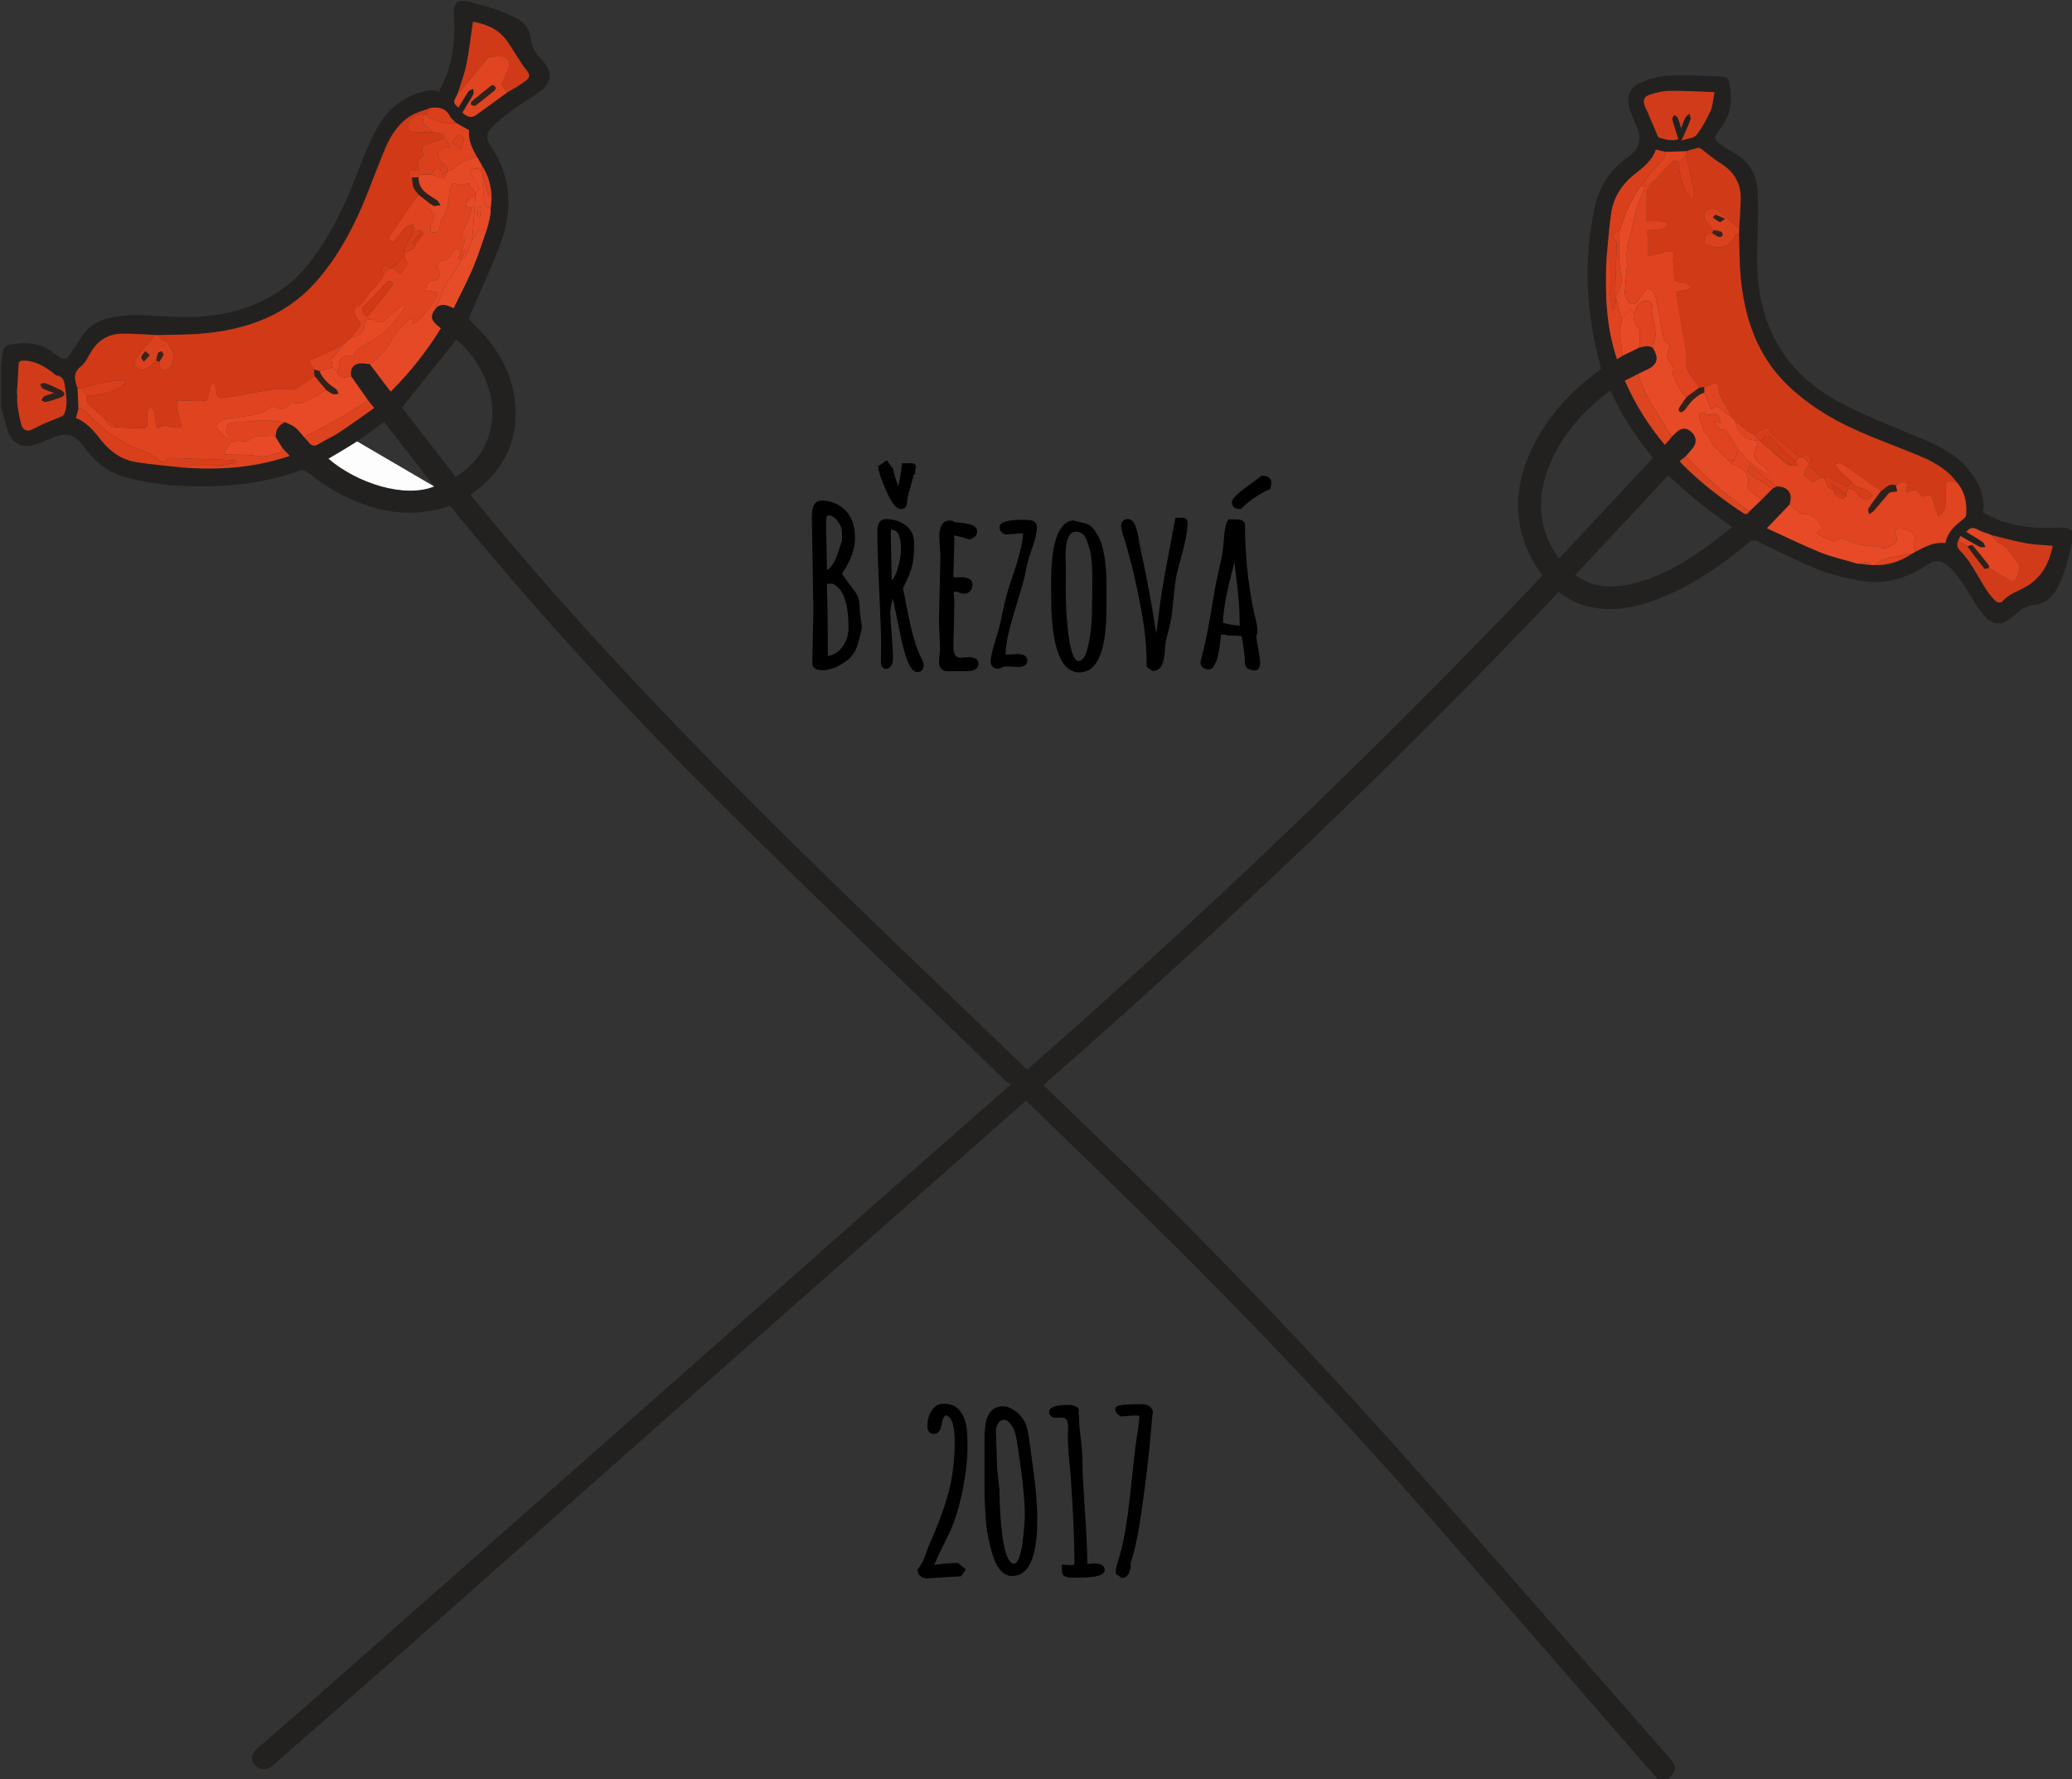 <?xml version="1.0" encoding="utf-8"?>
<!-- Generator: Adobe Illustrator 16.0.0, SVG Export Plug-In . SVG Version: 6.00 Build 0)  -->
<!DOCTYPE svg PUBLIC "-//W3C//DTD SVG 1.1//EN" "http://www.w3.org/Graphics/SVG/1.1/DTD/svg11.dtd">
<svg version="1.1" id="Layer_1" xmlns="http://www.w3.org/2000/svg" xmlns:xlink="http://www.w3.org/1999/xlink" x="0px" y="0px"
	 width="456px" height="391.68px" viewBox="0 0 456 391.68" enable-background="new 0 0 456 391.68" xml:space="preserve">
<rect x="0" y="0" width="456" height="391.68" fill="#333333" stroke="none"/>
<g>
	<defs>
		<rect id="SVGID_1_" width="456" height="391.68"/>
	</defs>
	<clipPath id="SVGID_2_">
		<use xlink:href="#SVGID_1_"  overflow="visible"/>
	</clipPath>
	<g clip-path="url(#SVGID_2_)">
		<defs>
			<rect id="SVGID_3_" y="0" width="456" height="391.68"/>
		</defs>
		<clipPath id="SVGID_4_">
			<use xlink:href="#SVGID_3_"  overflow="visible"/>
		</clipPath>
		<g clip-path="url(#SVGID_4_)">
			<g>
				<path fill-rule="evenodd" clip-rule="evenodd" fill="#23211F" d="M365.04,391.92c-16.426-18.896-32.827-37.813-49.283-56.684
					c-20.935-24.004-42.875-47.06-65.646-69.325c-7.749-7.576-15.54-15.111-23.313-22.664c-0.311-0.301-0.635-0.589-1.003-0.93
					c-3.337,2.938-6.636,5.834-9.927,8.738c-22.275,19.658-44.564,39.301-66.817,58.983c-18.69,16.53-37.317,33.132-56.012,49.657
					c-10.964,9.691-22.005,19.297-33.014,28.939c-0.792,0.694-1.648,1.078-2.738,0.667c-2.038-0.768-2.499-2.788-0.876-4.215
					c3.964-3.484,7.981-6.908,11.94-10.398c24.174-21.312,48.346-42.626,72.504-63.957c17.594-15.535,35.156-31.107,52.75-46.643
					c9.501-8.39,19.04-16.736,28.829-25.336c-0.424-0.3-0.85-0.522-1.18-0.843c-20.051-19.479-40.222-38.835-60.101-58.486
					c-19.715-19.49-38.579-39.791-56.351-61.086c-1.943-2.328-3.866-4.672-5.767-6.972c-9.599,3.219-18.306,0.976-26.572-4
					c-1.704-1.025-3.285-2.264-4.873-3.47c-0.526-0.4-0.909-0.565-1.591-0.317c-9.182,3.338-18.704,3.91-28.333,3.23
					c-3.004-0.212-6.009-0.78-8.95-1.459c-4.184-0.967-7.588-3.236-10.09-6.797c-1.245-1.772-2.787-3.167-5.172-2.784
					c-0.923,0.148-1.804,0.579-2.693,0.913c-1.115,0.418-2.188,0.975-3.331,1.284c-2.353,0.637-4.395-0.174-5.407-2.382
					c-0.735-1.602-1.036-3.403-1.535-5.114c-0.07-0.24-0.166-0.473-0.249-0.71c0-3.2,0-6.4,0-9.6c0.094-0.687,0.21-1.37,0.277-2.059
					c0.149-1.529,0.579-2.062,2.064-2.3c3.336-0.534,6.531-0.355,9.276,1.962c0.393,0.332,0.865,0.57,1.288,0.869
					c0.801,0.567,1.503,0.467,2.055-0.336c0.857-1.249,1.747-2.481,2.505-3.789c1.366-2.355,3.407-3.756,5.98-4.428
					c3.21-0.838,6.484-0.797,9.763-0.594c5.105,0.317,10.199,0.633,15.288-0.344c7.668-1.473,14.21-4.804,19.153-11.018
					c4.849-6.097,8.047-13.051,10.839-20.245c1.178-3.036,2.374-6.087,3.863-8.976c2.12-4.108,5.312-7.173,9.856-8.544
					c1.338-0.404,2.741-0.729,4.14-0.138c0.528-1.154,1.116-2.286,1.575-3.467c1.681-4.323,2.046-8.835,1.761-13.416
					c-0.077-1.232-0.137-2.381,1.117-3.098c0.56,0,1.12,0,1.68,0c2.015,0.561,4.06,1.034,6.035,1.709
					c1.723,0.589,3.415,1.314,5.034,2.148c1.767,0.91,2.818,2.436,3.063,4.452c0.204,1.686,0.883,3.128,2.126,4.303
					c0.289,0.273,0.537,0.593,0.78,0.909c1.79,2.317,1.677,4.347-0.622,6.14c-1.944,1.516-4.143,2.7-6.136,4.157
					c-1.694,1.239-3.366,2.549-4.84,4.035c-1.039,1.047-1.249,2.452-0.3,3.833c4.827,7.024,5.058,14.545,2.079,22.245
					c-2.079,5.374-4.511,10.611-6.828,16.009c1.173,1.226,2.662,2.619,3.962,4.17c3.766,4.496,6.085,9.659,6.378,15.55
					c0.367,7.397-2.617,13.328-8.38,17.906c-0.463,0.368-0.94,0.719-1.515,1.156c2.375,2.86,4.702,5.694,7.061,8.5
					c23.424,27.864,48.921,53.765,75.015,79.094c13.258,12.869,26.619,25.63,39.935,38.439c0.142,0.137,0.292,0.266,0.502,0.456
					c39.423-34.542,77.239-70.733,113.407-108.753c-1.984-2.647-3.51-5.476-4.407-8.608c-1.973-6.884-0.827-13.435,2.265-19.729
					c3.295-6.705,8.213-12.038,14.171-16.464c0.256-0.19,0.52-0.37,0.775-0.561c0.062-0.046,0.106-0.116,0.062-0.066
					c-0.693-3.148-1.52-6.188-2.009-9.279c-0.92-5.819-1.208-11.694-0.698-17.57c0.25-2.892,0.676-5.786,1.272-8.626
					c0.961-4.573,3.261-8.353,7.179-11.062c1.808-1.25,3.048-2.877,2.624-5.239c-0.151-0.845-0.554-1.648-0.863-2.462
					c-0.437-1.148-1.006-2.26-1.318-3.44c-0.617-2.333,0.143-4.331,2.339-5.299c1.863-0.822,3.926-1.525,5.932-1.622
					c4.02-0.192,8.062,0.04,12.093,0.158c0.955,0.028,1.597,0.587,1.766,1.63c0.566,3.505,0.363,6.787-1.987,9.749
					c-1.792,2.257-1.642,2.548,0.797,4.15c0.7,0.46,1.398,0.93,2.135,1.325c3.432,1.842,5.053,4.896,5.217,8.59
					c0.186,4.181,0.039,8.383-0.105,12.571c-0.297,8.591,1.179,16.709,6.351,23.799c3.514,4.817,8.28,8.244,13.545,10.831
					c5.237,2.575,10.686,4.729,16.074,6.988c3.971,1.665,7.795,3.514,10.593,6.939c1.968,2.409,3.294,5.085,3.268,8.282
					c-0.003,0.339-0.117,0.677-0.195,1.094c3.595,2.114,7.637,3.186,11.914,3.374c1.995,0.088,3.997,0.006,5.997,0.01
					c1.398,0.003,2.254,0.841,1.942,2.208c-0.845,3.72-1.558,7.491-3.355,10.924c-1.123,2.147-2.721,3.613-5.24,3.868
					c-1.531,0.155-2.762,0.913-3.884,1.943c-3.325,3.058-5.406,2.869-8.033-0.829c-1.407-1.981-2.59-4.12-3.951-6.135
					c-0.734-1.086-1.524-2.176-2.477-3.064c-2.296-2.14-3.518-1.775-5.41-0.551c-4.325,2.796-9.081,4.228-14.226,3.356
					c-3.197-0.542-6.423-1.304-9.427-2.497c-4.542-1.803-8.917-4.035-13.323-6.167c-0.804-0.389-1.261-0.408-1.963,0.179
					c-6.087,5.092-12.562,9.589-20.023,12.467c-4.206,1.622-8.533,2.608-13.102,2.062c-3.239-0.387-6.13-1.593-8.774-3.611
					c-36.014,38.06-73.963,74.034-113.398,108.551c3.453,3.338,6.824,6.624,10.225,9.881c24.33,23.309,47.658,47.589,70.044,72.763
					c19.368,21.782,38.491,43.782,57.72,65.69c1.465,1.669,1.309,2.712-0.645,4.72C366.319,391.92,365.68,391.92,365.04,391.92z
					 M108.2,43.683c-0.048-2.6-0.703-5.023-2.106-7.228c-0.375-0.646-0.749-1.293-1.123-1.939c-1.123-1.873-1.979-3.827-1.745-5.849
					c-1.069-0.604-1.969-1.114-2.869-1.623c-0.439-0.46-1.014-0.851-1.294-1.393c-0.997-1.929-2.616-2.167-4.499-1.844
					c-1.429,0.569-2.982,0.939-4.26,1.747c-2.688,1.7-4.354,4.336-5.559,7.202c-1.777,4.226-3.288,8.564-5.108,12.771
					c-2.611,6.036-5.834,11.738-10.245,16.673c-6.533,7.312-15.094,10.311-24.547,11.205c-3.333,0.315-6.701,0.254-10.053,0.365
					c-0.235-0.012-0.471-0.024-0.706-0.037c-2.392-0.103-4.785-0.312-7.176-0.282c-2.808,0.034-5.076,1.243-6.642,3.643
					c-0.786,1.204-1.357,2.685-2.427,3.536c-1.882,1.498-1.394,3.074-0.778,4.813c0.071,1.52,0.143,3.039,0.214,4.558
					c-0.18,0.647-0.36,1.293-0.561,2.012c2.5,1,4.051,3,5.617,4.966c1.995,2.506,4.51,4.244,7.663,4.749
					c3.418,0.547,6.882,0.807,10.326,1.192c7.914,0.584,15.7,0.05,23.435-2.553c-0.632-0.68-1.117-1.201-1.602-1.722
					c-0.494-0.804-0.987-1.608-1.481-2.413c-0.083-1.582,0.616-2.674,2.062-3.3c0.743,0.368,1.578,0.625,2.207,1.134
					c0.757,0.614,1.34,1.443,1.998,2.179c0.344,0.382,0.716,0.743,1.027,1.149c0.612,0.8,1.251,0.896,2.135,0.357
					c1.491-0.909,3.108-1.62,4.562-2.581c2.574-1.701,5.066-3.527,7.682-5.364c-0.599-0.748-1.016-1.269-1.433-1.79
					c-1.219-1.738-2.439-3.477-3.659-5.215c-0.199-1.303,0.229-2.39,1.505-2.744c0.804-0.223,1.744,0.045,2.624,0.093
					c1.51,1.994,3.02,3.988,4.59,6.063c4.28-4.262,7.936-8.886,11.041-13.946c-2.33-1.759-2.499-2.621-0.999-4.539
					c1.2-1.06,2.417-0.583,3.811,0.119c1.467-3.028,3.021-5.947,4.31-8.979c1.133-2.665,1.97-5.455,2.938-8.189l-0.014-0.004
					c0.05-0.088,0.101-0.177,0.15-0.266c0.033-0.203,0.065-0.407,0.098-0.61c0.053-0.117,0.106-0.234,0.159-0.352
					c0.027-0.203,0.054-0.407,0.081-0.61c0.05-0.116,0.101-0.232,0.151-0.348c0.028-0.24,0.057-0.479,0.085-0.719
					c0.057-0.244,0.114-0.488,0.17-0.732c0.008-0.4,0.016-0.799,0.023-1.199C108.054,45.122,108.127,44.402,108.2,43.683z
					 M357.364,78.198c0.097-0.059,0.194-0.118,0.291-0.177c1.021-0.495,2.043-0.991,3.063-1.486c1.018-0.19,2.042-0.686,3.037,0.074
					c1.47,2.237,0.988,3.81-1.47,4.856c-0.613,0.262-1.203,0.58-1.805,0.872c-0.951,0.479-1.903,0.959-2.887,1.455
					c2.273,5.196,5.18,9.828,8.803,14.146c0.583-0.681,1.1-1.284,1.615-1.886c0.225-0.222,0.453-0.44,0.674-0.666
					c1.223-1.254,2.39-1.36,3.533-0.317c1.211,1.103,1.271,2.495,0.164,3.786c-0.463,0.54-0.931,1.076-1.396,1.614
					c-0.441,0.334-0.883,0.668-1.316,0.996c0.283,0.386,0.361,0.525,0.47,0.635c4.091,4.13,8.675,7.645,13.511,10.848
					c0.678,0.448,0.998,0.132,1.339-0.369c0.912-0.87,1.825-1.74,2.737-2.61c0.789-0.799,1.578-1.599,2.367-2.398
					c0.293-0.164,0.586-0.329,0.879-0.493c2.543-0.041,3.693,1.58,2.85,4.013c-1.59,1.659-3.18,3.318-4.972,5.188
					c3.941,1.8,7.791,3.697,11.754,5.316c2.409,0.984,4.992,1.539,7.497,2.287c0.123,0.049,0.247,0.099,0.37,0.148
					c0.239,0.024,0.478,0.048,0.716,0.073c0.885,0.094,1.77,0.188,2.655,0.282c0.235,0.006,0.471,0.012,0.706,0.018
					c2.997,0.062,5.707-0.824,8.185-2.476c0.241-0.144,0.481-0.287,0.722-0.431c2.093-1.075,4.146-2.278,6.662-1.944
					c0.504-2.365,2.042-3.84,3.809-5.158c0.319-0.238,0.721-0.608,0.755-0.949c0.268-2.719-0.255-5.24-2.108-7.365
					c-0.492-0.569-0.938-1.187-1.486-1.697c-2.106-1.965-4.655-3.208-7.283-4.287c-4.569-1.875-9.227-3.552-13.718-5.595
					c-5.397-2.455-10.428-5.587-14.712-9.737c-6.717-6.503-9.465-14.797-10.303-23.847c-0.295-3.172-0.252-6.375-0.362-9.564
					c0.016-0.396,0.03-0.792,0.046-1.188c0.115-2.065,0.271-4.128,0.335-6.195c0.113-3.594-1.464-6.221-4.542-8.085
					c-1.483-0.897-2.778-2.101-4.182-3.136c-0.205-0.151-0.561-0.229-0.807-0.171c-0.847,0.198-1.676,0.47-2.512,0.715
					c-1.521,0.043-3.043,0.085-4.564,0.128c-0.655-0.154-1.311-0.308-2.037-0.479c-0.83,2.295-2.615,3.794-4.452,5.207
					c-2.954,2.272-4.894,5.179-5.426,8.859c-0.474,3.271-0.681,6.581-1.006,9.874c-0.331,7.456-0.18,14.86,2.302,22.174
					c0.48-0.29,0.876-0.529,1.272-0.768C357.213,78.258,357.288,78.228,357.364,78.198z M438.274,117.815
					c-0.091-0.054-0.183-0.107-0.274-0.16c-0.934-0.35-1.932-0.586-2.783-1.078c-1.027-0.594-1.737-0.378-2.486,0.506
					c1.237,0.755,2.452,1.444,3.601,2.229c0.311,0.212,0.42,0.717,0.621,1.088c-0.415,0.009-0.909,0.169-1.233,0.001
					c-1.428-0.738-2.806-1.57-4.279-2.413c-0.184,0.392-0.33,0.706-0.477,1.02c-0.423,0.868-0.2,1.557,0.451,2.255
					c0.813,0.871,1.6,1.789,2.242,2.787c1.251,1.942,2.35,3.981,3.599,5.924c0.57,0.888,1.295,1.7,2.062,2.428
					c0.248,0.235,1.097,0.291,1.258,0.093c1.513-1.857,3.821-2.408,5.722-3.612c3.25-2.059,4.713-5.184,5.47-8.728
					c-2.076-0.189-4.041-0.228-5.95-0.578c-2.535-0.464-5.025-1.172-7.536-1.774L438.274,117.815z M100.596,20.879
					c-0.886,1.73-0.886,1.73,0.301,2.811c0.729-1.196,1.414-2.406,2.196-3.55c0.208-0.303,0.713-0.403,1.082-0.597
					c-0.002,0.423,0.146,0.927-0.032,1.254c-0.741,1.361-1.579,2.669-2.375,3.986c1.047,1.049,2.087,1.215,2.977,0.563
					c2.273-1.666,4.563-3.31,6.845-4.963c1.383-0.857,2.856-1.602,4.121-2.607c1.065-0.847,0.894-1.491,0.015-2.505
					c-0.669-0.772-1.167-1.691-1.742-2.545c-1.085-1.612-1.989-3.394-3.301-4.794c-1.782-1.902-4.232-2.697-6.596-3.155
					c-0.472,3.208-0.805,6.301-1.415,9.339c-0.429,2.136-1.234,4.197-1.872,6.291c-0.046,0.033-0.059,0.075-0.036,0.127
					C100.708,20.648,100.652,20.764,100.596,20.879z M343.071,123.002c6.956-7.454,13.822-14.813,20.73-22.216
					c-3.826-4.577-6.953-9.46-9.401-14.852c-6.285,4.758-11.323,10.409-13.941,17.91
					C338.112,110.57,338.835,116.935,343.071,123.002z M381.212,116.032c-2.58-1.905-5.052-3.604-7.376-5.483
					c-2.315-1.872-4.483-3.926-6.705-5.891c-6.827,7.318-13.636,14.615-20.479,21.949c3.549,2.433,7.382,2.948,11.408,2.148
					C367.101,126.961,374.188,121.61,381.212,116.032z M100.301,104.988c3.453-2.271,5.962-5.106,7.24-8.938
					c2.556-7.666-1.225-16.445-7.127-21.289c-3.946,4.94-7.895,9.883-11.944,14.951C92.248,94.589,96.23,99.732,100.301,104.988z
					 M84.527,92.854c-2.015,1.469-3.928,2.967-5.947,4.306c-2.046,1.357-4.196,2.558-6.285,3.818
					c6.31,5.426,16.773,8.74,23.253,6.103C91.885,102.351,88.227,97.628,84.527,92.854z M369.366,30.626
					c-0.466-1.487-0.949-2.916-1.336-4.37c-0.07-0.26,0.256-0.626,0.399-0.944c0.266,0.178,0.659,0.298,0.771,0.545
					c0.298,0.665,0.476,1.385,0.787,2.346c0.347-0.908,0.54-1.603,0.874-2.221c0.208-0.385,0.629-0.655,0.954-0.977
					c0.089,0.445,0.366,0.959,0.232,1.322c-0.53,1.434-1.189,2.82-1.976,4.625c1.269-0.446,2.678-0.509,3.263-1.236
					c1.274-1.584,2.266-3.445,3.105-5.313c0.525-1.17,0.565-2.56,0.875-4.112c-3.523-0.12-6.665-0.324-9.805-0.291
					c-1.445,0.015-2.928,0.36-4.316,0.8c-1.444,0.457-1.708,1.312-1.142,2.704c0.15,0.368,0.358,0.712,0.514,1.079
					c0.756,1.778,1.498,3.563,2.26,5.338c0.068,0.16,0.223,0.352,0.375,0.395C366.567,30.707,367.938,31.143,369.366,30.626z
					 M3.72,86.69c0.032,0.001,0.063,0.003,0.096,0.004c0,0.799-0.096,1.612,0.021,2.393c0.227,1.523,0.458,3.064,0.91,4.529
					c0.321,1.045,1.227,1.443,2.317,0.929c0.865-0.407,1.691-0.899,2.568-1.279c1.304-0.564,2.645-1.042,3.948-1.607
					c0.261-0.113,0.509-0.422,0.618-0.698c0.797-2.019,0.322-4.079,0.074-6.111c-0.125-1.021-0.481-2.018-1.804-2.186
					c-0.308-0.039-0.572-0.409-0.858-0.624c-1.904-1.433-3.898-2.629-6.398-2.656c-0.737-0.008-1.087,0.168-1.12,0.973
					C4.005,82.471,3.848,84.58,3.72,86.69z"/>
				<path fill-rule="evenodd" clip-rule="evenodd" fill="#D13917" d="M17.064,85.443c-0.616-1.739-1.104-3.316,0.778-4.813
					c1.07-0.851,1.641-2.332,2.427-3.536c1.566-2.4,3.834-3.609,6.642-3.643c2.391-0.03,4.784,0.179,7.176,0.282
					c-0.304,0.404-0.594,0.82-0.914,1.211c-1.104,1.349-2.281,2.644-3.285,4.062c-0.275,0.388-0.279,1.373,0.012,1.664
					c0.465,0.463,1.473,0.968,1.91,0.756c0.975-0.476,1.74-1.383,2.59-2.115c0.213,0.116,0.426,0.232,0.639,0.349
					c0,0.882,0.151,1.82,1.178,1.866c0.475,0.021,1.089-0.6,1.443-1.075c0.309-0.416,0.339-1.037,0.496-1.565
					c0.423-1.426-0.932-2.243-1.222-3.44c-0.071-0.293-0.856-0.363-1.231-0.646c-0.359-0.27-0.611-0.681-0.911-1.03
					c3.352-0.11,6.72-0.049,10.053-0.365c9.454-0.895,18.014-3.894,24.547-11.205c4.41-4.936,7.633-10.637,10.245-16.673
					c1.82-4.206,3.331-8.545,5.108-12.771c1.205-2.866,2.872-5.502,5.559-7.202c1.278-0.808,2.832-1.178,4.26-1.747
					c-0.242,0.465-0.483,0.931-0.724,1.396c-0.159,0-0.319,0-0.478,0c-1.598-0.219-2.695,0.445-3.354,1.894
					c-0.564,1.24-0.15,1.925,1.201,1.94c1.278,0.014,2.556,0.001,3.834,0c0.479,0.082,0.957,0.164,1.436,0.246
					c0.402,0.358,0.805,0.717,1.353,1.205c-1.368,0.431-2.553,0.703-3.653,1.174c-1.492,0.639-1.574,1.005-0.914,2.455
					c-1.549,1.316-1.549,1.316-0.939,3.453c-0.378-0.027-0.735,0.042-0.989-0.089c-0.577-0.299-1.036-0.254-1.249,0.366
					c-0.188,0.547-0.218,1.14,0.598,1.271c0.106,0.737,0.089,1.522,0.356,2.195c0.238,0.601,0.791,1.077,1.204,1.608
					c-0.164,0.112-0.376,0.19-0.483,0.342c-1.829,2.604-3.675,5.197-5.438,7.845c-0.371,0.558-1.184,1.433-0.318,1.979
					c0.839,0.529,1.122-0.67,1.669-1.1c0.909-0.714,1.165-2.153,2.566-2.306c0.32,0.24,0.64,0.48,0.96,0.721
					c0.001,0.08,0.001,0.16,0.001,0.239c-0.615,1.125-1.275,2.229-1.822,3.386c-0.234,0.495-0.233,1.1-0.339,1.655
					c-0.002,0.159-0.004,0.318-0.006,0.477c-0.878,0.959-1.757,1.919-2.636,2.879c-0.239,0-0.479,0.001-0.718,0.001
					c-0.225-0.646-0.709-0.958-1.225-0.475c-0.482,0.452-0.827,1.133,0.023,1.677c-0.121,0.322-0.171,0.7-0.375,0.956
					c-0.842,1.054-1.669,2.132-2.618,3.085c-1.057,1.061-1.457,2.746-3.135,3.255c-0.217,0.066-0.374,0.874-0.285,1.278
					c0.132,0.601,0.405,1.235,0.803,1.697c0.616,0.717,0.431,1.204-0.111,1.826c-0.553,0.635-0.993,1.369-1.483,2.059
					c-0.398,0.321-0.796,0.643-1.194,0.964c-0.907,0.55-1.785,1.157-2.728,1.636c-1.231,0.625-2.515,1.148-3.774,1.719
					c-0.54,0.244-1.076,0.496-1.613,0.744c0.387,0.635,0.774,1.271,1.161,1.906c0.037,0.462,0.073,0.924,0.11,1.386
					c-1.04,0.735-2.065,1.49-3.122,2.198c-0.786,0.525-1.548,0.962-2.634,0.781c-1.125-0.188-2.331-0.154-3.466,0.018
					c-3.175,0.48-6.33,1.093-9.497,1.633c-2.735,0.466-2.728,0.453-3.013-2.251c-0.029-0.275-0.251-0.53-0.384-0.794
					c-0.286,0.177-0.751,0.298-0.826,0.54c-0.231,0.748-0.269,1.553-0.472,2.312c-0.106,0.397-0.393,1.059-0.612,1.064
					c-1.754,0.044-3.514,0.001-5.266-0.108c-0.644-0.041-1.037,0.044-1.052,0.74c-0.009,0.435-0.002,0.886,0.1,1.304
					c0.306,1.253,0.663,2.494,0.989,3.698c-1.734,0.944-3.608-1.166-5.32,0.509c-0.148-0.367-0.298-0.599-0.333-0.849
					c-0.145-1.02-0.183-2.061-0.411-3.06c-0.096-0.417-0.57-0.747-0.872-1.117c-0.215,0.427-0.573,0.84-0.617,1.284
					c-0.096,0.95,0.017,1.92-0.059,2.874c-0.022,0.278-0.396,0.757-0.606,0.755c-1.949-0.019-3.896-0.122-5.845-0.201
					c-0.96-0.64-1.92-1.28-2.88-1.919c-1.063-0.944-2.151-1.863-3.182-2.842c-0.612-0.581-1.118-1.261-0.655-2.194
					c3.837-0.017,7.674-1.461,8.558-3.337c-3.506-0.198-6.727,0.907-10.002,1.652C17.528,85.44,17.296,85.442,17.064,85.443z"/>
				<path fill-rule="evenodd" clip-rule="evenodd" fill="#D13A17" d="M371.049,33.293c0.836-0.244,1.665-0.517,2.512-0.714
					c0.246-0.058,0.602,0.02,0.807,0.171c1.403,1.035,2.698,2.238,4.182,3.136c3.078,1.864,4.655,4.491,4.542,8.085
					c-0.064,2.066-0.22,4.13-0.335,6.195c-0.264-0.161-0.557-0.289-0.788-0.487c-1.266-1.082-2.481-2.225-3.786-3.256
					c-0.643-0.508-1.448-0.94-2.269-0.273c-0.71,0.576-1.105,1.406-0.659,2.221c0.463,0.846,1.211,1.536,1.834,2.294
					c-0.074,0.229-0.147,0.458-0.222,0.686c-0.964-0.037-1.64,0.306-1.743,1.36c-0.11,1.125,0.81,1.305,1.539,1.488
					c2.513,0.63,3.955-0.071,5.261-2.37c0.132-0.232,0.519-0.32,0.787-0.476c0.11,3.189,0.067,6.393,0.362,9.564
					c0.838,9.049,3.586,17.343,10.303,23.847c4.284,4.149,9.314,7.282,14.712,9.737c4.491,2.043,9.148,3.719,13.718,5.595
					c2.628,1.079,5.177,2.322,7.283,4.287c0.548,0.51,0.994,1.128,1.486,1.697c-0.159-0.011-0.323,0-0.477-0.036
					c-1.627-0.382-1.932-0.148-1.937,1.51c-0.003,1.079,0.049,2.161-0.015,3.237c-0.066,1.121-0.351,2.169-1.646,2.767
					c-0.183-0.595-0.334-1.074-0.479-1.555c-0.16-0.533-0.297-1.074-0.476-1.601c-0.524-1.545-0.979-1.736-2.463-1.052
					c-0.296-0.316-0.586-0.642-0.892-0.951c-0.487-0.494-0.99-0.751-1.688-0.298c-0.267,0.173-0.684,0.116-1.032,0.163
					c0.038-0.319,0.016-0.661,0.124-0.954c0.321-0.865,0-1.368-0.92-1.196c-0.511,0.095-0.965,0.484-1.445,0.741
					c-1.438-0.588-2.193,0.653-3.209,1.196c-2.864-2.003-5.709-4.035-8.615-5.973c-0.371-0.248-1.065-0.008-1.61,0.005
					c0.255,0.438,0.431,0.955,0.778,1.3c0.942,0.938,1.957,1.804,2.943,2.699c-0.318,0.377-0.636,0.755-0.94,1.118
					c-1.436-0.71-2.829-1.429-4.255-2.08c-0.287-0.131-0.691-0.005-1.042,0.002c-0.159-0.002-0.318-0.005-0.478-0.007
					c-0.881-0.878-1.762-1.756-2.642-2.634c-0.001-0.159-0.002-0.318-0.003-0.478c0.363-0.481,0.759-1.043,0.127-1.505
					c-0.436-0.318-1.085-0.799-1.564,0.064c-0.24,0-0.48-0.001-0.72-0.002c-1.561-1.339-3.119-2.681-4.684-4.015
					c-0.64-0.545-1.53-0.819-1.693-1.861c-0.038-0.238-0.768-0.624-1.018-0.527c-0.932,0.361-1.796,0.894-2.686,1.363
					c-0.348-0.147-0.744-0.231-1.035-0.453c-1.034-0.784-2.032-1.615-3.044-2.429c-0.24-0.239-0.48-0.479-0.721-0.718
					c-0.146-0.366-0.246-0.757-0.441-1.094c-1.068-1.838-2.358-3.558-2.57-5.799c-0.062-0.654-0.537-1.011-1.305-0.496
					c-0.511,0.343-1.164,0.471-1.754,0.695c-0.357,0.038-0.714,0.077-1.07,0.115c-0.132-0.198-0.269-0.392-0.394-0.594
					c-1.151-1.863-3.134-3.407-2.313-6.028c0.022-0.072,0.007-0.16-0.007-0.238c-0.619-3.669-1.244-7.337-1.859-11.007
					c-0.181-1.076-0.334-2.156-0.504-3.261c0.819-0.136,1.525-0.218,2.213-0.381c0.453-0.107,0.879-0.332,1.316-0.504
					c-0.436-0.316-0.865-0.641-1.311-0.942c-0.126-0.085-0.298-0.112-0.452-0.148c-0.698-0.165-1.719-0.104-2.018-0.54
					c-0.386-0.564-0.189-1.523-0.256-2.311c-0.056-0.67-0.139-1.338-0.185-2.009c-0.016-0.229,0.053-0.462,0.071-0.695
					c0.029-0.383,0.206-0.989,0.041-1.105c-0.333-0.235-0.885-0.348-1.291-0.259c-1.445,0.314-2.867,0.735-4.307,1.118
					c0-0.926,0.007-1.875-0.002-2.824c-0.006-0.616,0.137-1.309-0.094-1.831c-0.383-0.868-0.101-1.087,0.689-1.146
					c0.908-0.069,1.839-0.072,2.714-0.287c0.435-0.107,0.767-0.626,1.146-0.958c-0.395-0.223-0.777-0.606-1.187-0.638
					c-1.132-0.089-2.275-0.031-3.593-0.031c0-2,0-4.12,0-6.24c0.561-0.88,1.119-1.761,1.68-2.642
					c1.198-1.319,2.408-2.627,3.591-3.96c0.546-0.614,1.073-0.809,1.688-0.121c0.397,3.022,0.802,6.041,3.27,8.308
					c0.19-0.873,0.24-1.717,0.072-2.517c-0.508-2.419-1.099-4.822-1.658-7.231C371.045,33.978,371.047,33.635,371.049,33.293z"/>
				<path fill-rule="evenodd" clip-rule="evenodd" fill="#E04420" d="M396,100.56c0.239,0,0.479,0.001,0.72,0.002
					c0.479,0.48,0.958,0.96,1.438,1.441c0.001,0.159,0.002,0.318,0.003,0.478c-0.295,0.311-0.704,0.576-0.854,0.945
					c-0.158,0.394-0.269,1.079-0.054,1.299c0.531,0.544,1.22,1.01,1.932,1.267c0.267,0.096,0.768-0.485,1.174-0.738
					c0.127-0.079,0.295-0.095,0.443-0.139c0.159,0.002,0.318,0.004,0.478,0.007c0.235,0.36,0.65,0.71,0.67,1.082
					c0.055,1.008,0.636,1.381,1.488,1.56c0.08,0.159,0.16,0.319,0.24,0.478c0.065,1.044,0.992,1.195,1.687,1.502
					c0.199,0.088,0.63-0.348,0.955-0.543c-0.001-0.159-0.002-0.319-0.003-0.479c0.246-1.321,0.524-1.517,1.604-0.846
					c0.605,0.376,0.99,1.094,1.571,1.527c0.39,0.29,0.961,0.495,1.433,0.463c0.387-0.027,0.746-0.46,1.117-0.713
					c-0.271-0.308-0.525-0.633-0.818-0.919c-1.053-1.028-2.926-0.649-3.707-2.152c-0.986-0.895-2.001-1.761-2.943-2.699
					c-0.348-0.345-0.523-0.862-0.778-1.3c0.545-0.013,1.239-0.252,1.61-0.005c2.906,1.938,5.751,3.97,8.615,5.973
					c-0.938,1.281-1.916,2.536-2.781,3.864c-0.179,0.274,0.061,0.821,0.106,1.242c0.337-0.223,0.742-0.387,0.999-0.68
					c1.118-1.278,2.183-2.604,3.297-3.886c0.151-0.175,0.464-0.245,0.715-0.292c0.375-0.071,0.762-0.08,1.144-0.115
					c-0.09-0.443-0.18-0.886-0.271-1.329c0.48-0.256,0.935-0.646,1.445-0.741c0.92-0.171,1.241,0.332,0.92,1.196
					c-0.108,0.293-0.086,0.634-0.124,0.954c0.349-0.047,0.766,0.01,1.032-0.163c0.698-0.453,1.201-0.195,1.688,0.298
					c0.306,0.31,0.596,0.635,0.892,0.951c1.483-0.684,1.938-0.494,2.463,1.052c0.179,0.527,0.315,1.067,0.476,1.601
					c0.145,0.481,0.296,0.96,0.479,1.555c1.296-0.598,1.58-1.646,1.646-2.767c0.063-1.076,0.012-2.158,0.015-3.237
					c0.005-1.658,0.31-1.892,1.937-1.51c0.153,0.036,0.317,0.025,0.477,0.036c1.854,2.125,2.376,4.646,2.108,7.365
					c-0.034,0.341-0.436,0.711-0.755,0.949c-1.767,1.318-3.305,2.793-3.809,5.158c-2.517-0.334-4.569,0.869-6.662,1.944
					c-0.2-1.033-0.599-2.045-0.06-3.119c0.102-0.203-0.125-0.698-0.345-0.905c-0.355-0.335-0.8-0.656-1.261-0.78
					c-0.729-0.195-1.624-0.507-2.229-0.251c-0.831,0.352-0.288,1.192-0.137,1.89c0.092,0.425-0.158,1.254-0.464,1.376
					c-1.027,0.41-1.983,1.478-3.283,0.643c-0.21-0.134-0.544-0.114-0.817-0.103c-2.234,0.092-4.331-0.444-6.357-1.34
					c-0.786-0.348-1.567-0.564-2.346,0.105c-0.198,0.171-0.642,0.253-0.876,0.153c-1.021-0.438-2.017-0.939-2.995-1.466
					c-0.189-0.102-0.264-0.418-0.391-0.635c0.223-0.1,0.443-0.205,0.67-0.297c0.197-0.08,0.4-0.145,0.602-0.216
					c-0.08-0.206-0.125-0.436-0.247-0.613c-0.379-0.555-0.712-1.173-1.203-1.609c-0.56-0.496-1.333-1.223-1.901-1.133
					c-1.09,0.171-1.737-0.203-2.431-0.869c-0.477-0.458-1.039-0.827-1.563-1.235c0.844-2.433-0.307-4.054-2.85-4.013
					c-1.905-1.531-3.811-3.062-5.776-4.641c-0.651,0.923-0.691,1.565,0.277,2.156c1.563,0.954,3.082,1.981,4.62,2.978
					c-0.789,0.799-1.578,1.599-2.367,2.398c-0.823-0.61-1.64-1.23-2.471-1.829c-0.574-0.414-0.826-0.85-0.534-1.606
					c0.162-0.42,0.105-1.002-0.042-1.45c-0.546-1.653-1.829-2.438-3.442-2.901c-0.434-0.125-0.725-0.747-1.081-1.141
					c1.166,0.735,1.28,0.688,1.742-0.554c0.176-0.473,0.439-0.914,0.662-1.37c0.363,0.344,0.751,0.665,1.082,1.037
					c0.383,0.431,0.647,0.99,1.084,1.345c0.949,0.769,1.968,1.455,2.975,2.15c0.435,0.3,0.912,0.538,1.369,0.804
					c0.12-0.155,0.24-0.311,0.359-0.466c-0.811-0.763-1.595-1.555-2.438-2.281c-0.817-0.705-1.391-1.392-0.762-2.552
					c0.308-0.567,0.4-1.25,0.672-2.15c-2.939-0.075-4.501-1.689-5.063-4.364c1.012,0.813,2.01,1.645,3.044,2.429
					c0.291,0.222,0.688,0.306,1.035,0.453c0.56,0.561,1.119,1.122,1.678,1.683c0.24,0.239,0.48,0.479,0.721,0.718
					c0.4,0.32,0.801,0.641,1.201,0.96c0.08,0.08,0.159,0.16,0.239,0.239c1.12,1,2.219,2.027,3.377,2.981
					c0.298,0.245,0.784,0.26,1.184,0.381c0.24-0.001,0.48-0.002,0.721-0.003c0.193,0.04,0.388,0.081,0.581,0.121
					c-0.113-0.2-0.228-0.4-0.342-0.6c0-0.16-0.001-0.319-0.002-0.479C395.518,101.201,395.759,100.88,396,100.56z"/>
				<path fill-rule="evenodd" clip-rule="evenodd" fill="#DF431F" d="M25.92,94.08c1.948,0.079,3.896,0.182,5.845,0.201
					c0.209,0.002,0.584-0.478,0.606-0.755c0.076-0.954-0.037-1.924,0.059-2.874c0.044-0.444,0.402-0.857,0.617-1.284
					c0.302,0.37,0.776,0.7,0.872,1.117c0.229,0.999,0.267,2.04,0.411,3.06c0.035,0.25,0.185,0.482,0.333,0.849
					c1.712-1.675,3.586,0.435,5.32-0.509c-0.326-1.205-0.683-2.445-0.989-3.698c-0.103-0.418-0.109-0.87-0.1-1.304
					c0.015-0.696,0.408-0.781,1.052-0.74c1.752,0.109,3.512,0.152,5.266,0.108c0.219-0.005,0.506-0.667,0.612-1.064
					c0.203-0.759,0.241-1.564,0.472-2.312c0.075-0.242,0.54-0.363,0.826-0.54c0.132,0.265,0.354,0.52,0.384,0.794
					c0.286,2.704,0.278,2.717,3.013,2.251c3.167-0.54,6.321-1.152,9.497-1.633c1.135-0.171,2.34-0.206,3.466-0.018
					c1.086,0.181,1.849-0.256,2.634-0.781c1.057-0.708,2.083-1.463,3.122-2.198c0.873,1.044,1.747,2.089,2.621,3.133
					c-1.008,0.554-2.001,1.138-3.028,1.653c-1.332,0.667-2.597,1.595-4.259,1.102c-0.234-0.069-0.642,0.236-0.888,0.458
					c-1.251,1.128-1.613,1.142-3.167,0.494c-0.361-0.15-0.971,0.135-1.401,0.35c-0.548,0.274-0.987,0.867-1.548,0.996
					c-1.773,0.406-3.578,0.678-5.376,0.964c-0.962,0.153-1.987,0.079-2.889,0.386c-0.717,0.244-1.337,0.868-1.871,1.444
					c-0.071,0.076,0.619,0.87,0.972,1.32c0.161,0.205,0.349,0.392,0.542,0.568c0.369,0.335,0.751,0.656,1.128,0.983
					c0.091-0.092,0.183-0.183,0.274-0.274c-0.026-0.18,0.015-0.439-0.09-0.527c-0.832-0.708-0.471-1.644-0.161-2.279
					c0.198-0.404,1.14-0.541,1.769-0.616c1.003-0.121,2.026-0.058,3.037-0.132c0.977-0.072,1.946-0.28,2.923-0.314
					c0.787-0.028,1.581,0.104,2.37,0.184c0.849,0.086,1.696,0.192,2.544,0.29c-1.446,0.625-2.145,1.718-2.063,3.3
					c-0.258-0.103-0.514-0.289-0.774-0.293c-0.77-0.015-1.542,0.08-2.311,0.059c-0.977-0.026-1.869,0.012-2.643,0.792
					c-0.302,0.304-0.975,0.476-1.402,0.377c-1.603-0.371-2.878-0.151-3.62,1.488c-0.178,0.394-0.379,0.778-0.642,1.316
					c0.575,0.054,0.882,0.101,1.19,0.107c2.203,0.051,4.384-0.04,6.605,0.366c1.405,0.257,3.006-0.465,4.495-0.846
					c0.258-0.066,0.392-0.622,0.582-0.952c0.485,0.521,0.97,1.042,1.602,1.722c-7.735,2.603-15.521,3.137-23.435,2.553
					c0.36-0.146,0.718-0.414,1.08-0.42c2.317-0.039,4.638,0.049,6.952-0.048c1.229-0.052,2.446-0.393,3.669-0.604
					c-0.019-0.146-0.037-0.293-0.055-0.439c-0.175-0.042-0.35-0.115-0.526-0.121c-4.694-0.165-9.388-0.329-14.083-0.464
					c-0.271-0.008-0.661,0.16-0.804,0.374c-0.619,0.927-1.12,0.535-1.742-0.005c-0.601-0.522-1.266-0.995-1.966-1.37
					c-0.659-0.352-1.401-0.547-2.106-0.812c-2.895-1.086-5.513-2.66-7.91-4.592c-1.135-0.916-2.149-1.981-3.25-2.941
					c-0.689-0.602-1.113-1.647-2.302-1.478c-0.071-1.519-0.143-3.038-0.214-4.558c0.232-0.001,0.464-0.002,0.696-0.003
					c0.481,0.562,0.962,1.123,1.444,1.685c-0.463,0.934,0.043,1.613,0.655,2.194c1.031,0.979,2.118,1.898,3.182,2.842
					C23.742,93.69,24.473,93.9,25.92,94.08z"/>
				<path fill-rule="evenodd" clip-rule="evenodd" fill="#E74A26" d="M381.841,92.638c0.563,2.675,2.124,4.289,5.063,4.364
					c-0.271,0.901-0.364,1.583-0.672,2.15c-0.629,1.161-0.056,1.847,0.762,2.552c0.843,0.726,1.627,1.518,2.438,2.281
					c-0.119,0.156-0.239,0.311-0.359,0.466c-0.457-0.266-0.935-0.504-1.369-0.804c-1.007-0.695-2.025-1.381-2.975-2.15
					c-0.437-0.354-0.701-0.914-1.084-1.345c-0.331-0.372-0.719-0.693-1.082-1.037c-0.874-1.415-1.742-2.833-2.633-4.238
					c-0.087-0.137-0.321-0.28-0.47-0.264c-1.412,0.159-1.638-1.083-2.237-1.908c0.455,0.125,0.91,0.251,1.475,0.406
					c-0.46-1.96-0.855-2.21-2.396-1.809c-0.257,0.067-0.676,0.003-0.843-0.17c-0.502-0.524-1.011-0.381-1.322,0.05
					c-0.204,0.283-0.25,0.929-0.062,1.201c0.788,1.144,0.527,2.854,1.989,3.635c0.184,0.098,0.178,0.514,0.308,0.758
					c0.257,0.483,0.471,1.022,0.838,1.408c0.943,0.989,1.961,1.908,2.949,2.855c0.356,0.394,0.647,1.016,1.081,1.141
					c1.613,0.463,2.896,1.249,3.442,2.901c0.147,0.447,0.204,1.03,0.042,1.45c-0.292,0.757-0.04,1.192,0.534,1.606
					c0.831,0.599,1.647,1.219,2.471,1.829c-0.912,0.871-1.825,1.74-2.737,2.61c-2.509-1.935-5.106-3.767-7.501-5.833
					c-2.277-1.964-4.343-4.174-6.502-6.276c0.465-0.538,0.933-1.074,1.396-1.614c1.107-1.291,1.047-2.683-0.164-3.786
					c-1.144-1.042-2.311-0.937-3.533,0.317c-0.221,0.226-0.449,0.444-0.674,0.666c-0.207-0.237-0.452-0.451-0.615-0.716
					c-1.628-2.644-3.332-5.247-4.827-7.964c-0.871-1.582-1.403-3.351-2.089-5.035c0.602-0.292,1.191-0.61,1.805-0.872
					c2.458-1.047,2.939-2.619,1.47-4.856c0.204-1.201,0.648-2.419,0.559-3.598c-0.144-1.876-0.985-3.668-0.735-5.626
					c0.1-0.778-0.418-1.132-1.193-1.149c-1.054-0.022-2.131,0.83-2.401,1.883c-0.071,0.276-0.305,0.51-0.464,0.764
					c-0.659-0.97-0.958-0.951-1.578,0.001c-0.288,0.442-0.704,0.801-1.063,1.197c-0.087-0.208-0.201-0.41-0.255-0.626
					c-0.323-1.31-0.632-2.623-0.945-3.934c0-0.16,0-0.32,0-0.48c0.65-0.602,1.419-3.337,1.224-4.05
					c-0.913-3.33-0.47-6.734-0.506-10.111c0.481-1.359,0.962-2.719,1.443-4.078c0.239-0.48,0.479-0.961,0.718-1.442
					c0.001-0.08,0.002-0.159,0.002-0.238c0.8-1.361,1.599-2.721,2.398-4.082v-0.001c0.29-0.04,0.581-0.08,1.027-0.141
					c-0.104,0.475-0.132,0.828-0.259,1.141c-0.506,1.244-1.169,2.439-1.54,3.72c-0.532,1.842-0.782,3.766-1.298,5.614
					c-0.518,1.856-1.061,3.659-0.85,5.647c0.132,1.247-0.101,2.534-0.186,3.802c-0.077,1.145-0.107,2.299-0.291,3.427
					c-0.131,0.796,0.782,2.555,1.588,2.679c0.248,0.038,0.627-0.007,0.767-0.169c0.652-0.756,1.306-1.527,1.836-2.37
					c0.584-0.928,1.486-1.077,2.075-0.152c0.349,0.548,0.57,1.208,0.715,1.849c0.332,1.469,0.595,2.954,0.859,4.438
					c0.147,0.828,0.179,1.681,0.38,2.495c0.19,0.771,0.321,1.859,0.856,2.181c1.048,0.63,0.855,1.189,0.522,2.054
					c-0.388,1.01-0.421,2,0.629,2.765c0.274,0.199,0.42,0.684,0.466,1.058c0.063,0.504-0.196,1.095-0.021,1.529
					c0.503,1.243,1.109,2.452,1.771,3.62c0.266,0.469,0.78,0.798,1.181,1.191c-0.447,0.637-0.923,1.256-1.332,1.917
					c-0.276,0.446-0.747,1.037,0.02,1.371c0.227,0.099,0.858-0.354,1.086-0.699c1.048-1.589,2.307-2.906,4.107-3.627
					c0.337,0.808,0.67,1.618,1.013,2.423c0.177,0.416,0.37,0.824,0.585,1.299c0.507-0.377,0.787-0.586,1.112-0.828
					c1.137,0.901,2.239,1.775,3.342,2.649C381.36,92.16,381.601,92.399,381.841,92.638z"/>
				<path fill-rule="evenodd" clip-rule="evenodd" fill="#E04320" d="M89.034,56.158c0.002-0.159,0.004-0.318,0.006-0.477
					c0.826-0.608,2.157-0.584,2.401-1.92c0.587-0.778,1.182-1.55,1.733-2.353c0.025-0.036-0.347-0.345-0.534-0.527
					c-0.479-0.081-0.959-0.161-1.438-0.241c0-0.08,0-0.16-0.001-0.239c-0.101-0.384-0.203-0.768-0.304-1.152
					c-0.219,0.144-0.438,0.288-0.656,0.431c-1.402,0.153-1.657,1.592-2.566,2.306c-0.547,0.43-0.83,1.629-1.669,1.1
					c-0.866-0.546-0.053-1.421,0.318-1.979c1.764-2.648,3.61-5.241,5.438-7.845c0.106-0.152,0.319-0.229,0.482-0.342
					c0.784,0.617,1.567,1.233,2.351,1.85c-0.504,1.198,0.371,1.806,1.077,2.465c-0.317,0.957-0.672,1.878-0.91,2.83
					c-0.083,0.335,0.085,1.052,0.2,1.065c0.495,0.057,1.149,0.081,1.482-0.198c0.314-0.263,0.319-0.916,0.423-1.405
					c0.061-0.288-0.064-0.681,0.087-0.873c1.452-1.84,1.804-4.001,1.931-6.243c0.018-0.314,0.028-0.654,0.153-0.933
					c0.331-0.74,0.647-1.523,1.731-0.796c0.251,0.169,0.756-0.006,1.136-0.07c0.451-0.077,0.892-0.205,1.337-0.311
					c-0.052,0.121-0.104,0.241-0.156,0.361c0.442,0.427,0.897,0.843,1.32,1.289c0.125,0.132,0.159,0.35,0.234,0.528
					c0,0.16,0,0.319-0.001,0.479c-0.488,0.254-1.095,0.405-1.434,0.791c-0.41,0.466-0.592,1.131-0.873,1.71
					c0.413,0.075,0.826,0.149,1.352,0.244c0.024,2.241-1.511,4.086-2.125,6.294c1.022,0.43,0.889,1.085,0.409,1.874
					c-0.236,0.39-0.304,0.883-0.449,1.329c-0.443-0.193-0.887-0.387-1.403-0.612c-0.364,0.601-0.711,1.271-1.155,1.871
					c-0.264,0.356-0.711,0.882-1.022,0.847c-1.451-0.164-1.568,0.883-1.773,1.476c0.283,0.765,0.665,1.283,0.601,1.738
					c-0.116,0.816-0.674,1.244-1.625,1.192c-0.768-0.042-1.458,1.161-1.41,2.249c0.878,0.148,1.767,0.297,2.649,0.445
					c-0.219,1.7-4.481,6.952-5.614,6.928c0.042-0.375,0.083-0.745,0.156-1.395c-0.507,0.251-0.873,0.345-1.115,0.571
					c-0.741,0.689-1.46,1.406-2.138,2.158c-0.473,0.525-0.965,1.074-1.273,1.699c-1.17,2.374-2.829,4.3-5.01,5.786
					c-0.879-0.048-1.819-0.316-2.624-0.093c-1.277,0.354-1.704,1.441-1.505,2.744c-0.267,0.053-0.541,0.084-0.799,0.164
					c-1.367,0.419-1.67,0.274-2.297-1.126c0.184-0.429,0.426-0.844,0.533-1.292c0.106-0.44-0.095-1.167,0.137-1.322
					c0.618-0.413,1.124-1.35,2.178-0.737c0.232,0.135,1.092-0.238,1.09-0.367c-0.019-1.103,0.888-1.336,1.547-1.771
					c1.123-0.74,2.305-1.391,3.42-2.141c0.78-0.525,1.582-1.071,2.213-1.756c1.153-1.25,2.194-2.604,3.265-3.928
					c0.277-0.343,0.49-0.739,0.732-1.111c-0.087-0.106-0.174-0.213-0.262-0.32c-0.551,0.314-1.158,0.56-1.641,0.957
					c-0.921,0.758-1.791,1.583-2.645,2.417c-0.559,0.545-1.008,0.633-1.777,0.235c-1.57-0.813-2.591-0.523-2.692,0.769
					c-0.155,1.973-1.561,2.393-2.986,2.92c0.49-0.69,0.93-1.424,1.483-2.059c0.542-0.622,0.727-1.109,0.111-1.826
					c-0.397-0.462-0.671-1.097-0.803-1.697c-0.089-0.404,0.067-1.212,0.285-1.278c1.678-0.509,2.078-2.194,3.135-3.255
					c0.949-0.953,1.776-2.031,2.618-3.085c0.204-0.255,0.254-0.634,0.375-0.956c0.4-0.401,0.801-0.801,1.202-1.202
					c0.239,0,0.479-0.001,0.718-0.001c0.47,0.344,0.939,0.688,1.688,1.237c0.474-0.613,1.127-1.266,1.513-2.05
					c0.147-0.298-0.339-0.892-0.496-1.364C89.03,56.642,89.054,56.393,89.034,56.158z M86.486,62.506
					c-0.239-0.277-0.381-0.581-0.601-0.655c-0.188-0.063-0.534,0.069-0.691,0.23c-1.052,1.084-2.063,2.208-3.105,3.301
					c-0.688,0.721-1.431,1.391-2.102,2.127c-0.665,0.729-0.195,1.366,0.344,1.857c0.609,0.556,0.85-0.062,1.175-0.469
					c1.138-1.426,2.323-2.816,3.458-4.244C85.501,63.979,85.965,63.247,86.486,62.506z"/>
				<path fill-rule="evenodd" clip-rule="evenodd" fill="#DF431F" d="M371.188,87.416c-0.4-0.394-0.915-0.722-1.181-1.191
					c-0.661-1.168-1.268-2.377-1.771-3.62c-0.176-0.434,0.083-1.025,0.021-1.529c-0.046-0.374-0.191-0.858-0.466-1.058
					c-1.05-0.765-1.017-1.755-0.629-2.765c0.333-0.865,0.525-1.424-0.522-2.054c-0.535-0.321-0.666-1.409-0.856-2.181
					c-0.201-0.813-0.232-1.667-0.38-2.495c-0.265-1.483-0.527-2.969-0.859-4.438c-0.145-0.64-0.366-1.3-0.715-1.849
					c-0.589-0.925-1.491-0.776-2.075,0.152c-0.53,0.843-1.184,1.613-1.836,2.37c-0.14,0.162-0.519,0.207-0.767,0.169
					c-0.806-0.124-1.719-1.883-1.588-2.679c0.184-1.128,0.214-2.282,0.291-3.427c0.085-1.268,0.317-2.555,0.186-3.802
					c-0.211-1.988,0.332-3.791,0.85-5.647c0.516-1.848,0.766-3.771,1.298-5.614c0.371-1.281,1.034-2.476,1.54-3.72
					c0.127-0.313,0.155-0.666,0.259-1.141c-0.446,0.061-0.737,0.101-1.027,0.141c1.559-1.915,3.034-3.907,4.72-5.702
					c0.587-0.624,0.873-1.132,0.806-1.916c1.521-0.042,3.043-0.085,4.564-0.128c-0.002,0.342-0.004,0.685-0.006,1.026
					c-0.562,0.48-1.122,0.96-1.684,1.44c-0.615-0.688-1.143-0.494-1.688,0.121c-1.183,1.333-2.393,2.641-3.591,3.96
					c-1.263,0.434-1.532,1.499-1.68,2.642c0,2.12,0,4.24,0,6.24c1.317,0,2.461-0.058,3.593,0.031
					c0.409,0.032,0.792,0.415,1.187,0.638c-0.379,0.333-0.711,0.852-1.146,0.958c-0.875,0.215-1.806,0.218-2.714,0.287
					c-0.79,0.06-1.072,0.279-0.689,1.146c0.23,0.522,0.088,1.215,0.094,1.831c0.009,0.948,0.002,1.897,0.002,2.824
					c1.439-0.382,2.861-0.803,4.307-1.118c0.406-0.088,0.958,0.024,1.291,0.259c0.165,0.117-0.012,0.722-0.041,1.105
					c-0.019,0.232-0.087,0.466-0.071,0.695c0.046,0.671,0.129,1.339,0.185,2.009c0.066,0.788-0.13,1.747,0.256,2.311
					c0.299,0.436,1.319,0.375,2.018,0.54c0.154,0.037,0.326,0.063,0.452,0.148c0.445,0.301,0.875,0.626,1.311,0.942
					c-0.438,0.172-0.863,0.397-1.316,0.504c-0.688,0.163-1.394,0.245-2.213,0.381c0.17,1.105,0.323,2.186,0.504,3.261
					c0.615,3.67,1.24,7.338,1.859,11.007c0.014,0.078,0.029,0.167,0.007,0.238c-0.821,2.621,1.161,4.166,2.313,6.028
					c0.125,0.202,0.262,0.396,0.394,0.594C373.049,86.033,372.118,86.724,371.188,87.416z"/>
				<path fill-rule="evenodd" clip-rule="evenodd" fill="#FEFDFE" d="M95.548,107.08c-6.479,2.638-16.943-0.677-23.253-6.103
					c2.088-1.26,4.239-2.46,6.285-3.818"/>
				<path fill-rule="evenodd" clip-rule="evenodd" fill="#E84A27" d="M74.161,81.841c0.627,1.4,0.93,1.545,2.297,1.126
					c0.259-0.08,0.532-0.111,0.799-0.164c1.22,1.738,2.439,3.477,3.659,5.215c-0.227,0.212-0.426,0.467-0.684,0.628
					c-1.95,1.222-3.878,2.484-5.877,3.62c-2.438,1.385-4.939,2.658-7.413,3.979c-0.658-0.736-1.241-1.565-1.998-2.179
					c-0.629-0.51-1.463-0.766-2.207-1.134c-0.848-0.098-1.695-0.204-2.544-0.29c-0.789-0.08-1.583-0.212-2.37-0.184
					c-0.977,0.034-1.946,0.242-2.923,0.314c-1.011,0.074-2.034,0.011-3.037,0.132c-0.629,0.075-1.571,0.211-1.769,0.616
					c-0.31,0.635-0.671,1.571,0.161,2.279c0.104,0.088,0.063,0.347,0.09,0.527c-0.091,0.091-0.183,0.182-0.274,0.274
					c-0.377-0.327-0.759-0.648-1.128-0.983c-0.193-0.176-0.381-0.363-0.542-0.568c-0.353-0.45-1.043-1.244-0.972-1.32
					c0.533-0.576,1.153-1.2,1.871-1.444c0.902-0.307,1.927-0.233,2.889-0.386c1.798-0.286,3.603-0.558,5.376-0.964
					c0.561-0.128,1-0.721,1.548-0.996c0.43-0.215,1.04-0.5,1.401-0.35c1.554,0.648,1.916,0.634,3.167-0.494
					c0.247-0.222,0.654-0.528,0.888-0.458c1.662,0.493,2.927-0.435,4.259-1.102c1.027-0.515,2.02-1.1,3.028-1.653
					c0.468,0.285,0.907,0.655,1.413,0.828c0.366,0.125,0.821-0.015,1.236-0.036c-0.192-0.355-0.295-0.847-0.593-1.042
					c-1.557-1.016-2.909-2.192-3.624-3.966c0.971-0.263,1.941-0.525,2.912-0.788C73.52,81.2,73.841,81.521,74.161,81.841z"/>
				<path fill-rule="evenodd" clip-rule="evenodd" fill="#E64925" d="M81.387,80.152c2.182-1.486,3.84-3.412,5.01-5.786
					c0.308-0.625,0.8-1.174,1.273-1.699c0.678-0.751,1.397-1.469,2.138-2.158c0.243-0.226,0.608-0.319,1.115-0.571
					c-0.073,0.65-0.114,1.021-0.156,1.395c1.133,0.024,5.396-5.228,5.614-6.928c-0.883-0.148-1.771-0.297-2.649-0.445
					c-0.048-1.087,0.643-2.291,1.41-2.249c0.951,0.052,1.509-0.375,1.625-1.192c0.064-0.455-0.318-0.973-0.601-1.738
					c0.205-0.593,0.322-1.64,1.773-1.476c0.311,0.035,0.758-0.491,1.022-0.847c0.443-0.599,0.791-1.27,1.155-1.871
					c0.516,0.225,0.96,0.418,1.403,0.612l0,0c-0.172,0.428-0.319,0.868-0.521,1.28c-0.307,0.627,0.09,0.636,0.521,0.639l0.001,0.001
					c-0.859,1.458-1.557,3.047-2.615,4.344c-1.526,1.872-1.965,4.163-2.887,6.266c-1.5,1.917-1.331,2.78,0.999,4.539
					c-3.105,5.06-6.761,9.684-11.041,13.946C84.406,84.141,82.896,82.146,81.387,80.152z"/>
				<path fill-rule="evenodd" clip-rule="evenodd" fill="#E84A27" d="M393.824,111.09c0.523,0.408,1.086,0.777,1.563,1.235
					c0.693,0.666,1.341,1.04,2.431,0.869c0.568-0.089,1.342,0.638,1.901,1.133c0.491,0.436,0.824,1.054,1.203,1.609
					c0.122,0.177,0.167,0.407,0.247,0.613c-0.201,0.071-0.404,0.136-0.602,0.216c-0.227,0.092-0.447,0.197-0.67,0.297
					c0.127,0.217,0.201,0.534,0.391,0.635c0.979,0.527,1.974,1.028,2.995,1.466c0.234,0.101,0.678,0.018,0.876-0.153
					c0.778-0.669,1.56-0.453,2.346-0.105c2.026,0.896,4.123,1.433,6.357,1.34c0.273-0.011,0.607-0.031,0.817,0.103
					c1.3,0.835,2.256-0.232,3.283-0.643c0.306-0.122,0.556-0.951,0.464-1.376c-0.151-0.698-0.694-1.539,0.137-1.89
					c0.604-0.256,1.5,0.056,2.229,0.251c0.461,0.124,0.905,0.444,1.261,0.78c0.22,0.208,0.446,0.703,0.345,0.905
					c-0.539,1.074-0.141,2.086,0.06,3.119c-0.24,0.144-0.48,0.287-0.722,0.431c-0.356,0.021-0.722-0.002-1.067,0.07
					c-1.735,0.363-3.487,0.675-5.187,1.167c-0.704,0.204-1.291,0.814-1.931,1.239c-0.235-0.006-0.471-0.012-0.706-0.018
					c-0.81-0.811-1.716-0.697-2.655-0.282c-0.238-0.024-0.477-0.048-0.716-0.073c-0.123-0.05-0.247-0.099-0.37-0.148
					c-2.505-0.748-5.088-1.303-7.497-2.287c-3.963-1.619-7.813-3.516-11.754-5.316C390.645,114.408,392.234,112.749,393.824,111.09z
					"/>
				<path fill-rule="evenodd" clip-rule="evenodd" fill="#D23B19" d="M369.366,30.626c-1.428,0.517-2.799,0.081-4.165-0.309
					c-0.152-0.043-0.307-0.235-0.375-0.395c-0.762-1.775-1.504-3.56-2.26-5.338c-0.155-0.367-0.363-0.711-0.514-1.079
					c-0.566-1.392-0.303-2.247,1.142-2.704c1.389-0.439,2.871-0.785,4.316-0.8c3.14-0.033,6.281,0.171,9.805,0.291
					c-0.31,1.553-0.35,2.942-0.875,4.112c-0.84,1.868-1.831,3.729-3.105,5.313c-0.585,0.727-1.994,0.791-3.263,1.236
					c0.786-1.805,1.445-3.192,1.976-4.625c0.134-0.362-0.144-0.877-0.232-1.322c-0.325,0.322-0.746,0.592-0.954,0.977
					c-0.334,0.618-0.527,1.313-0.874,2.221c-0.312-0.961-0.489-1.681-0.787-2.346c-0.111-0.248-0.505-0.368-0.771-0.545
					c-0.144,0.317-0.47,0.684-0.399,0.944C368.417,27.711,368.9,29.139,369.366,30.626z"/>
				<path fill-rule="evenodd" clip-rule="evenodd" fill="#D23B19" d="M438.279,117.803c2.511,0.603,5.001,1.311,7.536,1.775
					c1.909,0.35,3.874,0.388,5.95,0.578c-0.757,3.544-2.22,6.669-5.47,8.728c-1.9,1.204-4.209,1.755-5.722,3.612
					c-0.161,0.198-1.01,0.142-1.258-0.093c-0.767-0.728-1.491-1.54-2.062-2.428c-1.249-1.943-2.348-3.982-3.599-5.924
					c-0.643-0.998-1.43-1.917-2.242-2.787c-0.651-0.698-0.874-1.388-0.451-2.255c0.719,0.409,1.438,0.817,2.157,1.225
					c0.005,0.08-0.021,0.182,0.02,0.234c1.183,1.572,2.355,3.151,3.587,4.684c0.1,0.123,0.607-0.083,0.926-0.136
					c1.313,0.775,2.646,1.521,3.935,2.337c0.712,0.451,1.335,0.906,2.084,0.072c0.476-0.529,1.046-2.64,0.714-3.088
					c-1.331-1.797-2.365-3.847-4.542-4.906C439.208,119.12,438.795,118.357,438.279,117.803z"/>
				<path fill-rule="evenodd" clip-rule="evenodd" fill="#D23B19" d="M3.72,86.69c0.128-2.11,0.285-4.22,0.371-6.332
					c0.033-0.805,0.383-0.981,1.12-0.973c2.5,0.027,4.494,1.223,6.398,2.656c0.286,0.215,0.55,0.585,0.858,0.624
					c1.323,0.168,1.679,1.164,1.804,2.186c0.249,2.032,0.723,4.092-0.074,6.111c-0.109,0.276-0.357,0.585-0.618,0.698
					c-1.303,0.566-2.645,1.043-3.948,1.607c-0.876,0.379-1.703,0.872-2.568,1.279c-1.09,0.514-1.996,0.116-2.317-0.929
					c-0.451-1.465-0.683-3.006-0.91-4.529c-0.117-0.781-0.021-1.594-0.021-2.393C3.783,86.693,3.751,86.692,3.72,86.69z
					 M12.007,86.516c-1.01,0.314-1.685,0.453-2.285,0.744c-0.271,0.131-0.394,0.566-0.583,0.864c0.331,0.121,0.7,0.404,0.985,0.335
					c1.122-0.272,2.226-0.627,3.314-1.015c0.292-0.104,0.679-0.416,0.702-0.663c0.024-0.252-0.286-0.661-0.553-0.793
					c-1.212-0.6-2.447-1.163-3.708-1.651c-0.265-0.103-0.673,0.167-1.016,0.266c0.203,0.322,0.332,0.786,0.623,0.938
					C10.18,85.905,10.952,86.122,12.007,86.516z"/>
				<path fill-rule="evenodd" clip-rule="evenodd" fill="#D13A18" d="M100.799,20.405c0.638-2.094,1.443-4.155,1.872-6.291
					c0.61-3.038,0.943-6.131,1.415-9.339c2.363,0.458,4.814,1.252,6.596,3.155c1.312,1.4,2.215,3.183,3.301,4.794
					c0.575,0.854,1.073,1.773,1.742,2.545c0.879,1.014,1.05,1.659-0.015,2.505c-1.265,1.005-2.738,1.75-4.121,2.607
					c-0.405-0.623-0.81-1.246-1.201-1.848c0.428-0.958,1.135-2.31,1.64-3.733c0.48-1.354-0.624-2.547-2.042-2.383
					c-0.308,0.036-0.635-0.065-0.938-0.012c-0.585,0.101-1.379,0.073-1.701,0.438c-1.962,2.225-3.81,4.548-5.711,6.827
					C101.402,19.952,101.081,20.162,100.799,20.405z"/>
				<path fill-rule="evenodd" clip-rule="evenodd" fill="#E04420" d="M100.799,20.405c0.281-0.243,0.603-0.453,0.837-0.735
					c1.901-2.279,3.75-4.603,5.711-6.827c0.322-0.365,1.116-0.337,1.701-0.438c0.303-0.053,0.63,0.048,0.938,0.012
					c1.417-0.164,2.521,1.029,2.042,2.383c-0.504,1.424-1.212,2.776-1.64,3.733c0.391,0.603,0.796,1.226,1.201,1.848
					c-2.283,1.653-4.572,3.297-6.846,4.963c-0.89,0.652-1.93,0.487-2.977-0.563c0.796-1.317,1.635-2.625,2.375-3.986
					c0.178-0.327,0.03-0.831,0.032-1.254c-0.369,0.193-0.874,0.293-1.082,0.597c-0.782,1.144-1.467,2.354-2.196,3.55
					c-1.188-1.08-1.188-1.08-0.301-2.811c0.056-0.115,0.112-0.231,0.167-0.347C100.741,20.48,100.753,20.438,100.799,20.405z
					 M108.516,18.727c-0.192,0.063-0.325,0.07-0.41,0.138c-1.457,1.165-2.917,2.326-4.344,3.527c-0.129,0.108-0.11,0.668-0.031,0.7
					c0.294,0.119,0.76,0.262,0.952,0.117c1.427-1.073,2.81-2.205,4.185-3.344c0.142-0.118,0.248-0.452,0.183-0.606
					C108.956,19.038,108.689,18.889,108.516,18.727z"/>
				<path fill-rule="evenodd" clip-rule="evenodd" fill="#D93F1B" d="M366.484,33.421c0.067,0.784-0.219,1.292-0.806,1.916
					c-1.686,1.795-3.161,3.787-4.72,5.702v0.001c-0.8,1.361-1.599,2.721-2.398,4.082c0,0.079-0.001,0.159-0.002,0.238
					c-0.239,0.48-0.479,0.961-0.718,1.442c-0.481,1.359-0.962,2.718-1.443,4.078c-1.783,0.602-1.887,0.956-0.757,2.319
					c0.158,0.192,0.142,0.566,0.134,0.853c-0.099,3.529-0.214,7.058-0.311,10.587c-0.004,0.132,0.141,0.268,0.216,0.402
					c0,0.16,0,0.32,0,0.48c-0.053,0.527-0.084,1.058-0.166,1.581c-0.057,0.365-0.182,0.718-0.276,1.077
					c-0.154-0.027-0.309-0.055-0.463-0.082c-0.178-1.35-0.454-2.697-0.512-4.052c-0.088-2.063-0.023-4.132-0.022-6.199
					c0.001-0.483,0.074-1.011-0.677-0.963c0.325-3.293,0.532-6.603,1.006-9.874c0.532-3.681,2.472-6.587,5.426-8.859
					c1.837-1.413,3.622-2.912,4.452-5.207C365.174,33.113,365.829,33.268,366.484,33.421z"/>
				<path fill-rule="evenodd" clip-rule="evenodd" fill="#E64925" d="M104.64,42.48c-0.076-0.178-0.109-0.396-0.234-0.528
					c-0.422-0.446-0.877-0.862-1.32-1.289c0.052-0.12,0.104-0.241,0.156-0.361c-0.445,0.106-0.887,0.234-1.337,0.311
					c-0.38,0.064-0.884,0.239-1.136,0.07c-1.084-0.728-1.401,0.056-1.731,0.796c-0.125,0.279-0.135,0.618-0.153,0.933
					c-0.126,2.241-0.479,4.403-1.931,6.243c-0.152,0.192-0.026,0.585-0.087,0.873c-0.104,0.489-0.108,1.142-0.423,1.405
					c-0.333,0.279-0.987,0.254-1.482,0.198c-0.114-0.013-0.283-0.729-0.2-1.065c0.238-0.951,0.593-1.873,0.91-2.83
					c-0.707-0.66-1.581-1.267-1.077-2.465c0.069,0.044,0.139,0.089,0.208,0.133c0.105,0.063,0.209,0.126,0.314,0.19
					c0.131,0.082,0.268,0.238,0.394,0.231c0.469-0.029,0.935-0.111,1.402-0.174c-0.262-0.368-0.446-0.855-0.798-1.083
					c-1.915-1.243-4.115-2.228-4.01-5.062c0.15-0.828,0.767-0.567,1.286-0.563c0.47,0.004,0.941-0.025,1.412-0.04
					c0.396,0.117,0.861,0.139,1.176,0.368c1.083,0.786,1.988,0.494,2.422-0.85c0.001-0.079,0.002-0.158,0.003-0.237
					c0.326-0.119,0.689-0.181,0.973-0.366c0.877-0.57,1.672-1.291,2.599-1.756c0.937-0.471,1.992-0.707,2.996-1.046
					c0.374,0.646,0.749,1.292,1.123,1.939c-0.005,0.409-0.009,0.817-0.014,1.226c-0.242-0.184-0.466-0.489-0.728-0.525
					c-0.474-0.064-0.99-0.038-1.446,0.094c-0.19,0.056-0.453,0.568-0.377,0.723c0.565,1.146,1.207,2.253,1.973,3.643
					C105.337,41.781,104.988,42.131,104.64,42.48z"/>
				<path fill-rule="evenodd" clip-rule="evenodd" fill="#D93F1B" d="M17.278,90c1.189-0.169,1.613,0.876,2.302,1.478
					c1.101,0.96,2.115,2.025,3.25,2.941c2.396,1.932,5.015,3.506,7.91,4.592c0.706,0.265,1.448,0.459,2.106,0.812
					c0.701,0.375,1.366,0.848,1.966,1.37c0.622,0.54,1.124,0.932,1.742,0.005c0.143-0.214,0.533-0.382,0.804-0.374
					c4.695,0.135,9.389,0.299,14.083,0.464c0.177,0.006,0.351,0.079,0.526,0.121c0.018,0.146,0.037,0.292,0.055,0.439
					c-1.223,0.21-2.439,0.552-3.669,0.604c-2.313,0.098-4.634,0.01-6.952,0.048c-0.362,0.006-0.72,0.273-1.08,0.42
					c-3.444-0.385-6.908-0.645-10.326-1.192c-3.153-0.505-5.668-2.243-7.663-4.749c-1.565-1.966-3.117-3.966-5.617-4.966
					C16.918,91.294,17.098,90.647,17.278,90z"/>
				<path fill-rule="evenodd" clip-rule="evenodd" fill="#E24521" d="M433.12,120.233c-0.719-0.408-1.438-0.816-2.157-1.225
					c0.146-0.314,0.293-0.628,0.477-1.02c1.474,0.843,2.852,1.675,4.279,2.413c0.324,0.167,0.818,0.007,1.233-0.001
					c-0.201-0.371-0.311-0.876-0.621-1.088c-1.148-0.785-2.363-1.474-3.601-2.229c0.749-0.884,1.459-1.1,2.486-0.506
					c0.852,0.492,1.85,0.728,2.783,1.078c0.092,0.053,0.184,0.106,0.274,0.16c0,0,0.005-0.012,0.005-0.012
					c0.516,0.555,0.929,1.317,1.563,1.626c2.177,1.06,3.211,3.109,4.542,4.906c0.332,0.449-0.238,2.559-0.714,3.088
					c-0.749,0.834-1.372,0.379-2.084-0.072c-1.289-0.815-2.621-1.562-3.935-2.337c0.006-0.193,0.095-0.451,0.004-0.568
					c-1.169-1.502-2.348-2.997-3.582-4.444C433.979,119.89,433.448,120.148,433.12,120.233z"/>
				<path fill-rule="evenodd" clip-rule="evenodd" fill="#E04320" d="M104.97,34.516c-1.003,0.339-2.059,0.575-2.996,1.046
					c-0.926,0.465-1.721,1.186-2.599,1.756c-0.284,0.185-0.646,0.247-0.973,0.366c0.025-0.692-0.063-1.162-0.828-1.612
					c-0.635-0.373-1.132-1.358-1.225-2.128c-0.053-0.44,0.759-1.092,1.31-1.456c0.319-0.21,0.892-0.038,1.612-0.038
					c-0.371-0.65-0.849-1.166-0.957-1.75c-0.205-1.109-0.894-1.377-1.838-1.417c-0.479-0.082-0.957-0.164-1.436-0.246
					c-0.206-0.263-0.366-0.588-0.625-0.78c-1.506-1.111-1.551-1.208-1.056-3.053c0.159,0,0.319,0,0.478,0
					c0.17,0.243,0.29,0.621,0.518,0.706c1.204,0.445,2.416,0.905,3.665,1.177c0.74,0.161,1.553-0.017,2.333-0.042
					c0.9,0.509,1.801,1.019,2.87,1.623C102.991,30.689,103.847,32.643,104.97,34.516z M101.346,32.883
					c0.331-0.938,0.689-1.66,0.775-2.414c0.021-0.178-1.071-0.778-1.308-0.631c-0.552,0.343-0.895,1.022-1.347,1.596
					C100.1,31.923,100.534,32.257,101.346,32.883z"/>
				<path fill-rule="evenodd" clip-rule="evenodd" fill="#E74C29" d="M96.019,67.73c0.922-2.103,1.361-4.394,2.887-6.266
					c1.058-1.296,1.756-2.885,2.615-4.344c0.339-0.285,0.82-0.502,0.993-0.866c0.532-1.122,0.947-2.299,1.407-3.455
					c0.292-0.421,0.647-0.812,0.864-1.269c0.606-1.274,1.147-1.497,2.293-0.85c-0.968,2.734-1.805,5.524-2.938,8.189
					c-1.289,3.031-2.842,5.95-4.31,8.979C98.436,67.147,97.218,66.67,96.019,67.73z"/>
				<path fill-rule="evenodd" clip-rule="evenodd" fill="#DD4520" d="M360.481,82.337c0.686,1.685,1.218,3.453,2.089,5.035
					c1.495,2.717,3.199,5.32,4.827,7.964c0.163,0.265,0.408,0.479,0.615,0.716c-0.516,0.603-1.032,1.206-1.615,1.886
					c-3.623-4.318-6.529-8.95-8.803-14.146C358.578,83.296,359.53,82.817,360.481,82.337z"/>
				<path fill-rule="evenodd" clip-rule="evenodd" fill="#E84A27" d="M62.157,98.645c-0.19,0.33-0.324,0.886-0.582,0.952
					c-1.488,0.381-3.089,1.103-4.495,0.846c-2.222-0.406-4.402-0.315-6.605-0.366c-0.308-0.007-0.615-0.054-1.19-0.107
					c0.263-0.538,0.464-0.922,0.642-1.316c0.742-1.639,2.018-1.858,3.62-1.488c0.427,0.099,1.1-0.073,1.402-0.377
					c0.773-0.78,1.666-0.817,2.643-0.792c0.769,0.021,1.541-0.074,2.311-0.059c0.26,0.005,0.516,0.19,0.774,0.293
					C61.169,97.037,61.663,97.841,62.157,98.645z"/>
				<path fill-rule="evenodd" clip-rule="evenodd" fill="#DE4320" d="M66.942,96.246c2.474-1.321,4.975-2.595,7.413-3.979
					c2-1.136,3.928-2.398,5.877-3.62c0.258-0.162,0.457-0.417,0.684-0.628c0.417,0.521,0.834,1.042,1.433,1.79
					c-2.616,1.837-5.108,3.663-7.682,5.364c-1.454,0.961-3.071,1.672-4.562,2.581c-0.884,0.538-1.523,0.442-2.135-0.357
					C67.658,96.989,67.287,96.628,66.942,96.246z"/>
				<path fill-rule="evenodd" clip-rule="evenodd" fill="#DC411E" d="M377.088,50.665c-0.623-0.758-1.371-1.448-1.834-2.294
					c-0.446-0.815-0.051-1.645,0.659-2.221c0.82-0.667,1.626-0.235,2.269,0.273c1.305,1.031,2.521,2.174,3.786,3.256
					c0.231,0.199,0.524,0.327,0.788,0.487c-0.016,0.396-0.03,0.792-0.046,1.188c-0.269,0.155-0.655,0.243-0.787,0.476
					c-1.306,2.299-2.748,3-5.261,2.37c-0.729-0.183-1.649-0.363-1.539-1.488c0.104-1.054,0.779-1.397,1.743-1.36
					c0.498,0.286,0.977,0.628,1.508,0.826c0.181,0.066,0.646-0.184,0.711-0.379c0.071-0.214-0.104-0.707-0.284-0.773
					C378.259,50.825,377.663,50.774,377.088,50.665z M379.616,48.168c-0.905-0.395-1.455-0.686-2.041-0.852
					c-0.138-0.039-0.396,0.346-0.598,0.536c0.499,0.349,0.972,0.752,1.514,1.01C378.64,48.932,378.996,48.564,379.616,48.168z"/>
				<path fill-rule="evenodd" clip-rule="evenodd" fill="#DC411E" d="M34.792,73.77c0.299,0.349,0.552,0.76,0.911,1.03
					c0.375,0.282,1.16,0.353,1.231,0.646c0.29,1.197,1.645,2.014,1.222,3.44c-0.157,0.529-0.188,1.15-0.496,1.565
					c-0.354,0.476-0.968,1.097-1.443,1.075c-1.026-0.046-1.178-0.984-1.178-1.866c0.316-0.516,0.686-1.01,0.917-1.562
					c0.068-0.162-0.21-0.637-0.411-0.697c-0.209-0.063-0.665,0.139-0.751,0.338c-0.211,0.49-0.272,1.044-0.393,1.572
					c-0.851,0.732-1.615,1.64-2.59,2.115c-0.437,0.212-1.445-0.292-1.91-0.756c-0.292-0.291-0.287-1.276-0.012-1.664
					c1.004-1.418,2.182-2.713,3.285-4.062c0.32-0.391,0.61-0.807,0.914-1.211C34.321,73.746,34.557,73.757,34.792,73.77z
					 M32.956,78.188c-0.426-0.383-0.696-0.626-0.967-0.869c-0.315,0.427-0.743,0.818-0.898,1.298
					c-0.076,0.234,0.355,0.632,0.556,0.956C32.022,79.175,32.398,78.778,32.956,78.188z"/>
				<path fill-rule="evenodd" clip-rule="evenodd" fill="#DF431F" d="M359.521,68.882c0.159-0.253,0.393-0.488,0.464-0.764
					c0.271-1.053,1.348-1.905,2.401-1.883c0.775,0.017,1.293,0.371,1.193,1.149c-0.25,1.958,0.592,3.75,0.735,5.626
					c0.09,1.178-0.354,2.397-0.559,3.598c-0.995-0.759-2.02-0.264-3.037-0.074c0.063-0.85,0.195-1.703,0.165-2.55
					c-0.025-0.69-0.024-1.568-0.423-2.02C359.634,71.027,359.465,70.021,359.521,68.882z"/>
				<path fill-rule="evenodd" clip-rule="evenodd" fill="#DF431F" d="M353.563,56.882c0.751-0.048,0.678,0.479,0.677,0.963
					c-0.001,2.066-0.065,4.136,0.022,6.199c0.058,1.355,0.334,2.702,0.512,4.052c0.154,0.027,0.309,0.055,0.463,0.082
					c0.095-0.359,0.22-0.712,0.276-1.077c0.082-0.522,0.113-1.053,0.166-1.581c0.313,1.312,0.622,2.625,0.945,3.934
					c0.054,0.216,0.168,0.417,0.255,0.626c-0.001,0.24-0.001,0.479-0.001,0.719c-0.079,0.16-0.158,0.32-0.237,0.48
					c-0.001,0.32-0.002,0.64-0.004,0.959c-0.079,0.16-0.158,0.32-0.236,0.48c0.245,1.856,0.491,3.712,0.736,5.568
					c-0.396,0.239-0.792,0.478-1.272,0.768C353.384,71.742,353.232,64.338,353.563,56.882z"/>
				<path fill-rule="evenodd" clip-rule="evenodd" fill="#E84A27" d="M107.077,50.682c-1.146-0.646-1.687-0.424-2.293,0.85
					c-0.217,0.457-0.572,0.848-0.864,1.269c0.12-1.438,0.251-2.876,0.355-4.315c0.133-1.841,0.243-3.684,0.364-5.526
					c0-0.16,0.001-0.319,0.001-0.479c0.348-0.35,0.697-0.699,0.861-0.865c-0.766-1.389-1.408-2.497-1.973-3.643
					c-0.076-0.154,0.187-0.667,0.377-0.723c0.457-0.132,0.973-0.159,1.446-0.094c0.261,0.036,0.486,0.341,0.728,0.525
					c0.08,0.4,0.161,0.8,0.241,1.2c-0.064,0.252-0.202,0.51-0.182,0.755c0.12,1.46,0.369,2.915,0.391,4.375
					c0.016,1.083,0.435,1.642,1.451,1.831c-0.008,0.4-0.016,0.799-0.023,1.199c-0.057,0.244-0.114,0.488-0.17,0.732
					c-0.028,0.239-0.057,0.479-0.085,0.719c-0.05,0.116-0.101,0.232-0.151,0.348c-0.027,0.204-0.054,0.407-0.081,0.61
					c-0.053,0.117-0.106,0.234-0.159,0.352c-0.033,0.204-0.065,0.407-0.098,0.61c-0.05,0.089-0.1,0.178-0.15,0.266L107.077,50.682z
					 M105.855,45.519c-0.201-0.021-0.401-0.041-0.601-0.061c-0.042,0.72-0.083,1.44-0.124,2.16c0.175,0.013,0.349,0.026,0.523,0.04
					C105.721,46.945,105.788,46.232,105.855,45.519z"/>
				<path fill-rule="evenodd" clip-rule="evenodd" fill="#E84A27" d="M356.638,72.24c0.002-0.32,0.003-0.64,0.004-0.959
					c0.079-0.16,0.158-0.32,0.237-0.48c0-0.24,0-0.479,0.001-0.719c0.358-0.396,0.774-0.755,1.063-1.197
					c0.62-0.952,0.919-0.971,1.578-0.001c-0.056,1.139,0.113,2.145,0.94,3.083c0.398,0.452,0.397,1.33,0.423,2.02
					c0.03,0.847-0.103,1.7-0.165,2.55c-1.021,0.495-2.042,0.991-3.063,1.486c-0.097,0.059-0.194,0.118-0.291,0.177
					c-0.076,0.03-0.151,0.06-0.227,0.09c-0.245-1.856-0.491-3.712-0.736-5.568C356.479,72.56,356.559,72.4,356.638,72.24z"/>
				<path fill-rule="evenodd" clip-rule="evenodd" fill="#DA4520" d="M370.988,100.469c2.159,2.102,4.225,4.312,6.502,6.276
					c2.395,2.067,4.992,3.899,7.501,5.833c-0.341,0.501-0.661,0.817-1.339,0.369c-4.836-3.203-9.42-6.717-13.511-10.848
					c-0.108-0.109-0.187-0.249-0.47-0.635C370.105,101.137,370.547,100.803,370.988,100.469z"/>
				<path fill-rule="evenodd" clip-rule="evenodd" fill="#DA3F1C" d="M100.356,27.044c-0.78,0.025-1.593,0.203-2.333,0.042
					c-1.249-0.272-2.461-0.732-3.665-1.177c-0.229-0.084-0.348-0.463-0.518-0.706c0.241-0.465,0.482-0.931,0.724-1.396
					c1.882-0.323,3.502-0.085,4.499,1.844C99.342,26.193,99.917,26.584,100.356,27.044z"/>
				<path fill-rule="evenodd" clip-rule="evenodd" fill="#DC411E" d="M390.096,107.57c-1.538-0.996-3.057-2.024-4.62-2.978
					c-0.969-0.591-0.929-1.233-0.277-2.156c1.966,1.579,3.871,3.11,5.776,4.641C390.682,107.241,390.389,107.406,390.096,107.57z"/>
				<path fill-rule="evenodd" clip-rule="evenodd" fill="#E04420" d="M412.551,124.402c0.64-0.425,1.227-1.035,1.931-1.239
					c1.699-0.492,3.451-0.804,5.187-1.167c0.346-0.072,0.711-0.049,1.067-0.07C418.258,123.578,415.548,124.464,412.551,124.402z"/>
				<path fill-rule="evenodd" clip-rule="evenodd" fill="#E64925" d="M107.981,45.841c-1.017-0.188-1.435-0.748-1.451-1.831
					c-0.022-1.459-0.271-2.915-0.391-4.375c-0.02-0.245,0.117-0.503,0.182-0.755c0.319,1.165,0.59,2.346,0.982,3.486
					c0.167,0.484,0.59,0.88,0.897,1.316C108.127,44.402,108.054,45.122,107.981,45.841z"/>
				<path fill-rule="evenodd" clip-rule="evenodd" fill="#E04320" d="M108.2,43.683c-0.307-0.436-0.73-0.832-0.897-1.316
					c-0.392-1.14-0.663-2.321-0.982-3.486c-0.081-0.4-0.161-0.8-0.241-1.2c0.004-0.409,0.009-0.817,0.014-1.226
					C107.497,38.66,108.152,41.083,108.2,43.683z"/>
				<path fill-rule="evenodd" clip-rule="evenodd" fill="#E04420" d="M409.189,124.102c0.939-0.415,1.846-0.528,2.655,0.282
					C410.959,124.29,410.074,124.195,409.189,124.102z"/>
				<path fill-rule="evenodd" clip-rule="evenodd" fill="#E64925" d="M107.787,47.772c0.057-0.244,0.114-0.488,0.17-0.732
					C107.901,47.284,107.844,47.528,107.787,47.772z"/>
				<path fill-rule="evenodd" clip-rule="evenodd" fill="#DF431F" d="M357.364,78.198c0.097-0.059,0.194-0.118,0.291-0.177
					C357.559,78.08,357.461,78.139,357.364,78.198z"/>
				<path fill-rule="evenodd" clip-rule="evenodd" fill="#E64925" d="M107.063,50.678c0.05-0.088,0.101-0.177,0.15-0.266
					C107.164,50.5,107.113,50.589,107.063,50.678z"/>
				<path fill-rule="evenodd" clip-rule="evenodd" fill="#E64925" d="M107.311,49.801c0.053-0.117,0.106-0.234,0.159-0.352
					C107.417,49.567,107.364,49.684,107.311,49.801z"/>
				<path fill-rule="evenodd" clip-rule="evenodd" fill="#D13A18" d="M100.764,20.532c-0.056,0.116-0.112,0.232-0.167,0.347
					C100.652,20.764,100.708,20.648,100.764,20.532z"/>
				<path fill-rule="evenodd" clip-rule="evenodd" fill="#D23B19" d="M438.274,117.815c-0.091-0.054-0.183-0.107-0.274-0.16
					C438.092,117.708,438.184,117.761,438.274,117.815z"/>
				<path fill-rule="evenodd" clip-rule="evenodd" fill="#E64925" d="M107.551,48.839c0.05-0.116,0.101-0.232,0.151-0.348
					C107.652,48.607,107.601,48.723,107.551,48.839z"/>
				<path fill-rule="evenodd" clip-rule="evenodd" fill="#E04420" d="M408.104,123.88c0.123,0.049,0.247,0.099,0.37,0.148
					C408.351,123.979,408.227,123.93,408.104,123.88z"/>
				<path fill-rule="evenodd" clip-rule="evenodd" fill="#E74925" d="M74.161,81.841c-0.32-0.32-0.641-0.641-0.961-0.961
					c-0.1-0.647-0.2-1.293-0.281-1.818c1.05-1.229,2.105-2.465,3.161-3.702c0.398-0.321,0.796-0.643,1.194-0.964
					c1.425-0.527,2.831-0.948,2.986-2.92c0.102-1.292,1.122-1.582,2.692-0.769c0.769,0.398,1.218,0.31,1.777-0.235
					c0.854-0.834,1.724-1.659,2.645-2.417c0.483-0.397,1.09-0.643,1.641-0.957c0.087,0.106,0.175,0.213,0.262,0.32
					c-0.242,0.372-0.455,0.768-0.732,1.111c-1.07,1.324-2.112,2.678-3.265,3.928c-0.631,0.685-1.433,1.23-2.213,1.756
					c-1.115,0.75-2.297,1.401-3.42,2.141c-0.659,0.435-1.566,0.668-1.547,1.771c0.002,0.129-0.858,0.502-1.09,0.367
					c-1.054-0.613-1.56,0.324-2.178,0.737c-0.231,0.155-0.031,0.882-0.137,1.322C74.587,80.997,74.345,81.412,74.161,81.841z"/>
				<path fill-rule="evenodd" clip-rule="evenodd" fill="#DB401C" d="M96.478,29.283c0.944,0.04,1.633,0.308,1.838,1.417
					c0.108,0.584,0.586,1.1,0.957,1.75c-0.721,0-1.293-0.172-1.612,0.038c-0.551,0.364-1.363,1.016-1.31,1.456
					c0.093,0.77,0.59,1.755,1.225,2.128c0.765,0.45,0.853,0.92,0.828,1.612c-0.001,0.079-0.002,0.158-0.003,0.237
					c-0.415,0.167-0.829,0.335-1.339,0.541c-0.059-0.535-0.003-0.936-0.164-1.212c-0.129-0.222-0.692-0.472-0.764-0.401
					c-0.488,0.472-0.896,1.027-1.331,1.555c-0.471,0.015-0.941,0.044-1.412,0.04c-0.519-0.004-1.136-0.265-1.286,0.563
					c-0.473,0.037-0.947,0.074-1.42,0.112c-0.815-0.132-0.786-0.725-0.598-1.271c0.213-0.62,0.672-0.665,1.249-0.366
					c0.254,0.131,0.611,0.062,0.989,0.089c-0.609-2.136-0.609-2.136,0.939-3.453c-0.66-1.45-0.578-1.816,0.914-2.455
					c1.1-0.472,2.286-0.744,3.653-1.174C97.283,30,96.88,29.641,96.478,29.283z"/>
				<path fill-rule="evenodd" clip-rule="evenodd" fill="#DA3F1C" d="M19.204,87.124c-0.481-0.562-0.962-1.123-1.444-1.685
					c3.275-0.746,6.496-1.85,10.002-1.652C26.877,85.663,23.041,87.107,19.204,87.124z"/>
				<path fill-rule="evenodd" clip-rule="evenodd" fill="#E04320" d="M76.08,75.36c-1.055,1.236-2.111,2.472-3.161,3.702
					C73,79.586,73.1,80.233,73.2,80.88c-0.971,0.262-1.941,0.525-2.912,0.787c-0.387-0.101-0.774-0.202-1.162-0.303
					c-0.387-0.635-0.774-1.271-1.161-1.906c0.537-0.248,1.073-0.5,1.613-0.744c1.259-0.57,2.542-1.093,3.774-1.719
					C74.294,76.517,75.173,75.91,76.08,75.36z"/>
				<path fill-rule="evenodd" clip-rule="evenodd" fill="#2F211B" d="M90.684,39.117c0.474-0.038,0.947-0.075,1.42-0.112
					c-0.104,2.834,2.096,3.819,4.01,5.062c0.352,0.229,0.536,0.716,0.798,1.083c-0.467,0.063-0.933,0.145-1.402,0.174
					c-0.126,0.007-0.262-0.149-0.394-0.231c-0.104-0.063-0.209-0.126-0.313-0.19c-0.069-0.044-0.139-0.089-0.208-0.133
					c-0.783-0.617-1.567-1.233-2.351-1.85c-0.413-0.531-0.965-1.007-1.204-1.608C90.773,40.64,90.79,39.854,90.684,39.117z"/>
				<path fill-rule="evenodd" clip-rule="evenodd" fill="#DA3F1C" d="M93.362,25.204c-0.495,1.845-0.45,1.942,1.056,3.053
					c0.259,0.191,0.419,0.517,0.625,0.78c-1.278,0.001-2.556,0.015-3.834,0c-1.351-0.015-1.765-0.7-1.201-1.94
					C90.667,25.648,91.764,24.985,93.362,25.204z"/>
				<path fill-rule="evenodd" clip-rule="evenodd" fill="#33221B" d="M69.126,81.364c0.387,0.101,0.774,0.202,1.162,0.303
					c0.715,1.774,2.067,2.95,3.624,3.966c0.298,0.194,0.401,0.687,0.593,1.042c-0.415,0.021-0.871,0.161-1.236,0.036
					c-0.506-0.172-0.945-0.542-1.413-0.828c-0.874-1.044-1.747-2.089-2.62-3.133C69.199,82.288,69.163,81.826,69.126,81.364z"/>
				<path fill-rule="evenodd" clip-rule="evenodd" fill="#D73D19" d="M91.202,50.64c0.479,0.081,0.959,0.161,1.438,0.241
					c-0.62,0.88-1.24,1.761-1.924,2.732c0.297,0.061,0.511,0.104,0.725,0.148c-0.244,1.336-1.575,1.312-2.401,1.92
					c0.106-0.555,0.105-1.161,0.339-1.655C89.927,52.869,90.587,51.765,91.202,50.64z"/>
				<path fill-rule="evenodd" clip-rule="evenodd" fill="#D73D19" d="M89.034,56.158c0.02,0.235-0.003,0.484,0.069,0.702
					c0.157,0.472,0.643,1.065,0.496,1.364c-0.386,0.784-1.039,1.438-1.513,2.05c-0.749-0.549-1.218-0.893-1.688-1.237
					C87.277,58.077,88.155,57.117,89.034,56.158z"/>
				<path fill-rule="evenodd" clip-rule="evenodd" fill="#3C241A" d="M34.4,79.311c0.121-0.528,0.182-1.083,0.393-1.572
					c0.086-0.199,0.542-0.4,0.751-0.338c0.201,0.06,0.479,0.535,0.411,0.697c-0.231,0.551-0.6,1.045-0.917,1.562
					C34.826,79.543,34.613,79.427,34.4,79.311z"/>
				<path fill-rule="evenodd" clip-rule="evenodd" fill="#D73D19" d="M85.68,59.038c-0.4,0.401-0.801,0.801-1.202,1.202
					c-0.851-0.544-0.506-1.225-0.023-1.677C84.971,58.08,85.456,58.392,85.68,59.038z"/>
				<path fill-rule="evenodd" clip-rule="evenodd" fill="#DA3F1C" d="M25.92,94.08c-1.447-0.18-2.178-0.39-2.88-1.919
					C24,92.8,24.96,93.44,25.92,94.08z"/>
				<path fill-rule="evenodd" clip-rule="evenodd" fill="#D73D19" d="M90.24,49.68c0.219-0.144,0.438-0.287,0.656-0.431
					c0.102,0.384,0.203,0.768,0.304,1.152C90.88,50.16,90.56,49.92,90.24,49.68z"/>
				<path fill-rule="evenodd" clip-rule="evenodd" fill="#DA3F1C" d="M369.359,35.76c0.562-0.48,1.122-0.96,1.684-1.44
					c0.56,2.409,1.15,4.812,1.658,7.231c0.168,0.799,0.118,1.644-0.072,2.517C370.161,41.8,369.757,38.782,369.359,35.76z"/>
				<path fill-rule="evenodd" clip-rule="evenodd" fill="#E04420" d="M381.12,91.92c-1.103-0.874-2.205-1.748-3.342-2.649
					c-0.325,0.242-0.605,0.451-1.112,0.828c-0.215-0.475-0.408-0.883-0.585-1.299c-0.343-0.806-0.676-1.615-1.013-2.423
					c-0.006-0.383-0.013-0.767-0.019-1.149c0.59-0.224,1.243-0.353,1.754-0.695c0.768-0.515,1.243-0.158,1.305,0.496
					c0.212,2.241,1.502,3.961,2.57,5.799C380.874,91.163,380.975,91.554,381.12,91.92z"/>
				<path fill-rule="evenodd" clip-rule="evenodd" fill="#D73D19" d="M396,100.56c-0.241,0.32-0.482,0.641-0.723,0.961
					c-0.74-0.571-1.549-1.073-2.207-1.727c-1.308-1.3-2.533-2.683-3.792-4.032c-0.067-0.224-0.136-0.448-0.203-0.672
					c-0.172,0.223-0.344,0.447-0.516,0.67c-0.32,0.481-0.642,0.961-0.962,1.442c-0.559-0.561-1.118-1.122-1.678-1.683
					c0.89-0.469,1.754-1.002,2.686-1.363c0.25-0.097,0.979,0.289,1.018,0.527c0.163,1.042,1.054,1.316,1.693,1.861
					C392.881,97.879,394.439,99.221,396,100.56z"/>
				<path fill-rule="evenodd" clip-rule="evenodd" fill="#D73D19" d="M407.517,106.081c0.781,1.502,2.654,1.124,3.707,2.152
					c0.293,0.286,0.547,0.612,0.818,0.919c-0.371,0.253-0.73,0.686-1.117,0.713c-0.472,0.032-1.043-0.173-1.433-0.463
					c-0.581-0.433-0.966-1.151-1.571-1.527c-1.08-0.67-1.358-0.475-1.604,0.846c-1.055-0.698-2.109-1.396-3.363-2.226
					c0.22,0.576,0.352,0.921,0.484,1.267c-0.853-0.179-1.434-0.552-1.488-1.56c-0.02-0.372-0.435-0.722-0.67-1.082
					c0.351-0.007,0.755-0.134,1.042-0.002c1.426,0.651,2.819,1.37,4.255,2.08C406.881,106.836,407.198,106.458,407.517,106.081z"/>
				<path fill-rule="evenodd" clip-rule="evenodd" fill="#2F211B" d="M417.229,106.854c0.091,0.443,0.181,0.886,0.271,1.329
					c-0.382,0.035-0.769,0.044-1.144,0.115c-0.251,0.047-0.563,0.117-0.715,0.292c-1.114,1.282-2.179,2.607-3.297,3.886
					c-0.257,0.293-0.662,0.457-0.999,0.68c-0.046-0.421-0.285-0.967-0.106-1.242c0.865-1.328,1.844-2.583,2.781-3.864
					C415.036,107.507,415.792,106.266,417.229,106.854z"/>
				<path fill-rule="evenodd" clip-rule="evenodd" fill="#33221B" d="M375.05,85.227c0.006,0.383,0.013,0.766,0.019,1.149
					c-1.801,0.722-3.06,2.038-4.107,3.627c-0.228,0.344-0.859,0.797-1.086,0.699c-0.767-0.334-0.296-0.925-0.02-1.371
					c0.409-0.66,0.885-1.28,1.332-1.917c0.931-0.691,1.861-1.382,2.792-2.073C374.336,85.304,374.692,85.265,375.05,85.227z"/>
				<path fill-rule="evenodd" clip-rule="evenodd" fill="#D73D19" d="M400.802,105.114c-0.148,0.044-0.316,0.06-0.443,0.139
					c-0.406,0.253-0.907,0.834-1.174,0.738c-0.712-0.256-1.4-0.722-1.932-1.267c-0.215-0.22-0.104-0.905,0.054-1.299
					c0.149-0.37,0.559-0.635,0.854-0.945C399.04,103.358,399.921,104.236,400.802,105.114z"/>
				<path fill-rule="evenodd" clip-rule="evenodd" fill="#3C241A" d="M377.088,50.665c0.575,0.109,1.171,0.16,1.713,0.359
					c0.18,0.066,0.355,0.559,0.284,0.773c-0.065,0.196-0.53,0.446-0.711,0.379c-0.531-0.198-1.01-0.54-1.508-0.826
					C376.94,51.123,377.014,50.894,377.088,50.665z"/>
				<path fill-rule="evenodd" clip-rule="evenodd" fill="#D73D19" d="M398.157,102.003c-0.479-0.48-0.958-0.961-1.438-1.441
					c0.479-0.863,1.129-0.383,1.564-0.064C398.916,100.959,398.521,101.522,398.157,102.003z"/>
				<path fill-rule="evenodd" clip-rule="evenodd" fill="#DB401C" d="M362.4,42.482c0.147-1.143,0.417-2.208,1.68-2.642
					C363.52,40.721,362.961,41.602,362.4,42.482z"/>
				<path fill-rule="evenodd" clip-rule="evenodd" fill="#DF431F" d="M380.158,101.041c-0.988-0.947-2.006-1.866-2.949-2.855
					c-0.367-0.386-0.581-0.924-0.838-1.408c-0.13-0.244-0.124-0.66-0.308-0.758c-1.462-0.781-1.201-2.492-1.989-3.635
					c-0.188-0.272-0.143-0.918,0.062-1.201c0.312-0.431,0.82-0.574,1.322-0.05c0.167,0.174,0.586,0.237,0.843,0.17
					c1.541-0.401,1.937-0.151,2.396,1.809c-0.564-0.155-1.02-0.281-1.475-0.406c0.6,0.826,0.825,2.067,2.237,1.908
					c0.148-0.017,0.383,0.126,0.47,0.264c0.891,1.405,1.759,2.824,2.633,4.238c-0.223,0.456-0.486,0.897-0.662,1.37
					C381.438,101.728,381.324,101.775,380.158,101.041z"/>
				<path fill-rule="evenodd" clip-rule="evenodd" fill="#D13A17" d="M389.278,95.763c1.259,1.349,2.484,2.732,3.792,4.032
					c0.658,0.654,1.467,1.156,2.207,1.727c0.001,0.16,0.002,0.319,0.002,0.479c-0.079,0.16-0.16,0.32-0.239,0.479
					c-0.24,0.001-0.48,0.002-0.721,0.003c-1.521-1.121-3.04-2.242-4.561-3.362c-0.08-0.08-0.159-0.159-0.239-0.239
					c-0.4-0.32-0.801-0.64-1.201-0.96c-0.24-0.239-0.48-0.479-0.721-0.718c0.32-0.481,0.642-0.961,0.962-1.442
					C388.799,95.761,389.039,95.762,389.278,95.763z"/>
				<path fill-rule="evenodd" clip-rule="evenodd" fill="#D13A17" d="M403.438,107.763c-0.133-0.346-0.265-0.691-0.484-1.267
					c1.254,0.83,2.309,1.528,3.363,2.226c0.001,0.16,0.002,0.319,0.003,0.479c-0.881-0.319-1.761-0.639-2.642-0.959
					C403.598,108.082,403.518,107.922,403.438,107.763z"/>
				<path fill-rule="evenodd" clip-rule="evenodd" fill="#D73D19" d="M389.759,99.121c1.521,1.121,3.04,2.242,4.561,3.362
					c-0.399-0.121-0.886-0.136-1.184-0.381C391.978,101.147,390.879,100.121,389.759,99.121z"/>
				<path fill-rule="evenodd" clip-rule="evenodd" fill="#D73D19" d="M403.678,108.241c0.881,0.32,1.761,0.64,2.642,0.959
					c-0.325,0.196-0.756,0.632-0.955,0.543C404.67,109.436,403.743,109.286,403.678,108.241z"/>
				<path fill-rule="evenodd" clip-rule="evenodd" fill="#D73D19" d="M388.318,97.921c0.4,0.32,0.801,0.641,1.201,0.96
					C389.119,98.562,388.719,98.241,388.318,97.921z"/>
				<path fill-rule="evenodd" clip-rule="evenodd" fill="#D73D19" d="M395.04,102.48c0.079-0.16,0.16-0.32,0.239-0.479
					c0.114,0.2,0.229,0.4,0.342,0.6C395.428,102.561,395.233,102.52,395.04,102.48z"/>
				<path fill-rule="evenodd" clip-rule="evenodd" fill="#DF431F" d="M355.68,65.041c-0.075-0.134-0.22-0.271-0.216-0.402
					c0.097-3.529,0.212-7.058,0.311-10.587c0.008-0.287,0.024-0.661-0.134-0.853c-1.13-1.363-1.026-1.717,0.757-2.319
					c0.036,3.377-0.407,6.782,0.506,10.111C357.099,61.704,356.33,64.438,355.68,65.041z"/>
				<path fill-rule="evenodd" clip-rule="evenodd" fill="#DF431F" d="M358.561,45.122c0.8-1.361,1.599-2.721,2.398-4.082
					C360.159,42.4,359.36,43.761,358.561,45.122z"/>
				<path fill-rule="evenodd" clip-rule="evenodd" fill="#DF431F" d="M357.841,46.802c0.239-0.48,0.479-0.961,0.718-1.442
					C358.319,45.84,358.08,46.321,357.841,46.802z"/>
				<path fill-rule="evenodd" clip-rule="evenodd" fill="#E64925" d="M104.639,42.959c-0.121,1.842-0.231,3.685-0.364,5.526
					c-0.104,1.439-0.236,2.877-0.355,4.315c-0.46,1.156-0.875,2.333-1.407,3.455c-0.172,0.364-0.653,0.581-0.993,0.866l-0.001-0.001
					c0.21-0.506,0.462-1,0.622-1.521c0.231-0.756-0.208-0.583-0.621-0.398l0,0c0.145-0.446,0.212-0.938,0.449-1.329
					c0.479-0.789,0.613-1.444-0.409-1.874c0.613-2.208,2.149-4.053,2.125-6.294c-0.526-0.095-0.939-0.169-1.352-0.244
					c0.281-0.579,0.463-1.244,0.873-1.71C103.544,43.365,104.151,43.214,104.639,42.959z"/>
				<path fill-rule="evenodd" clip-rule="evenodd" fill="#D13917" d="M86.486,62.506c-0.521,0.741-0.985,1.474-1.521,2.149
					c-1.135,1.428-2.32,2.818-3.458,4.244c-0.325,0.407-0.566,1.025-1.175,0.469c-0.539-0.492-1.008-1.128-0.344-1.857
					c0.67-0.736,1.414-1.406,2.102-2.127c1.042-1.094,2.053-2.217,3.105-3.301c0.157-0.162,0.503-0.293,0.691-0.23
					C86.105,61.925,86.247,62.229,86.486,62.506z"/>
				<path fill-rule="evenodd" clip-rule="evenodd" fill="#D13917" d="M91.441,53.761c-0.214-0.043-0.427-0.087-0.725-0.148
					c0.684-0.971,1.304-1.852,1.924-2.732c0.187,0.182,0.559,0.491,0.534,0.527C92.623,52.21,92.028,52.983,91.441,53.761z"/>
				<path fill-rule="evenodd" clip-rule="evenodd" fill="#E04320" d="M101.52,55.2c0.413-0.185,0.853-0.357,0.621,0.398
					c-0.16,0.521-0.411,1.015-0.622,1.521c-0.43-0.003-0.827-0.012-0.521-0.639C101.201,56.068,101.348,55.628,101.52,55.2z"/>
				<path fill-rule="evenodd" clip-rule="evenodd" fill="#2F211B" d="M433.12,120.233c0.328-0.085,0.858-0.343,0.954-0.23
					c1.234,1.447,2.413,2.942,3.582,4.444c0.091,0.117,0.002,0.375-0.004,0.568c-0.318,0.053-0.826,0.259-0.926,0.136
					c-1.231-1.532-2.404-3.112-3.587-4.684C433.1,120.415,433.125,120.313,433.12,120.233z"/>
				<path fill-rule="evenodd" clip-rule="evenodd" fill="#2F211B" d="M12.007,86.516c-1.055-0.394-1.827-0.61-2.521-0.974
					c-0.292-0.153-0.42-0.616-0.623-0.938c0.342-0.098,0.751-0.368,1.016-0.266c1.261,0.488,2.495,1.051,3.708,1.651
					c0.267,0.132,0.577,0.541,0.553,0.793c-0.023,0.247-0.41,0.559-0.702,0.663c-1.088,0.388-2.193,0.743-3.314,1.015
					c-0.285,0.069-0.654-0.214-0.985-0.335c0.19-0.297,0.313-0.733,0.583-0.864C10.322,86.969,10.997,86.83,12.007,86.516z"/>
				<path fill-rule="evenodd" clip-rule="evenodd" fill="#33221B" d="M108.516,18.727c0.174,0.163,0.44,0.311,0.535,0.533
					c0.065,0.154-0.041,0.488-0.183,0.606c-1.375,1.14-2.758,2.271-4.185,3.344c-0.192,0.145-0.657,0.002-0.952-0.117
					c-0.079-0.032-0.098-0.592,0.031-0.7c1.427-1.201,2.888-2.362,4.344-3.527C108.191,18.797,108.324,18.789,108.516,18.727z"/>
				<path fill-rule="evenodd" clip-rule="evenodd" fill="#E04320" d="M94.802,38.402c0.435-0.528,0.843-1.083,1.331-1.555
					c0.072-0.07,0.635,0.18,0.764,0.401c0.161,0.276,0.105,0.678,0.164,1.212c0.511-0.206,0.925-0.374,1.339-0.541
					c-0.435,1.343-1.339,1.635-2.422,0.85C95.663,38.542,95.198,38.519,94.802,38.402z"/>
				<path fill-rule="evenodd" clip-rule="evenodd" fill="#E04320" d="M94.803,44.904c0.104,0.063,0.209,0.126,0.313,0.19
					C95.012,45.03,94.908,44.967,94.803,44.904z"/>
				<path fill-rule="evenodd" clip-rule="evenodd" fill="#DB401C" d="M101.346,32.883c-0.812-0.626-1.246-0.96-1.879-1.449
					c0.452-0.574,0.795-1.253,1.347-1.596c0.236-0.147,1.328,0.453,1.308,0.631C102.036,31.223,101.677,31.945,101.346,32.883z"/>
				<path fill-rule="evenodd" clip-rule="evenodd" fill="#33221B" d="M379.616,48.168c-0.62,0.396-0.977,0.764-1.125,0.694
					c-0.542-0.257-1.015-0.661-1.514-1.01c0.202-0.19,0.46-0.575,0.598-0.536C378.161,47.482,378.711,47.773,379.616,48.168z"/>
				<path fill-rule="evenodd" clip-rule="evenodd" fill="#3C241A" d="M32.956,78.188c-0.558,0.59-0.934,0.988-1.309,1.385
					c-0.201-0.324-0.632-0.722-0.556-0.956c0.156-0.479,0.583-0.871,0.898-1.298C32.26,77.562,32.53,77.805,32.956,78.188z"/>
				<path fill-rule="evenodd" clip-rule="evenodd" fill="#E74A26" d="M356.879,70.8c-0.079,0.16-0.158,0.32-0.237,0.48
					C356.721,71.12,356.8,70.96,356.879,70.8z"/>
				<path fill-rule="evenodd" clip-rule="evenodd" fill="#E74A26" d="M356.638,72.24c-0.079,0.16-0.158,0.32-0.236,0.48
					C356.479,72.56,356.559,72.4,356.638,72.24z"/>
				<path fill-rule="evenodd" clip-rule="evenodd" fill="#E74C29" d="M105.855,45.519c-0.067,0.713-0.134,1.426-0.202,2.139
					c-0.174-0.014-0.349-0.027-0.523-0.04c0.042-0.72,0.083-1.44,0.124-2.16C105.454,45.479,105.654,45.499,105.855,45.519z"/>
				<path fill-rule="evenodd" clip-rule="evenodd" fill="#E04420" d="M389.278,95.763c-0.239,0-0.479-0.001-0.719-0.002
					c0.172-0.224,0.344-0.447,0.516-0.67C389.143,95.314,389.211,95.539,389.278,95.763z"/>
			</g>
		</g>
	</g>
	<g clip-path="url(#SVGID_2_)">
		<path d="M178.929,113.627c0-2.116,0.607-3.175,1.824-3.175c1.484,0,2.772,0.355,3.862,1.066c2.211,1.406,3.317,3.704,3.317,6.895
			c0,2.464-0.987,5.086-2.962,7.866c1.375,1.943,2.208,3.088,2.5,3.436c0.292,0.348,0.548,0.708,0.77,1.078
			c0.221,0.372,0.347,0.601,0.379,0.687c0.031,0.087,0.086,0.336,0.166,0.747c0.079,0.411,0.126,0.766,0.142,1.066
			c0.016,0.774,0.091,1.69,0.225,2.748c0.134,1.059,0.225,1.651,0.272,1.777s-0.012,0.533-0.178,1.22s-0.281,1.146-0.344,1.374
			c-0.063,0.229-0.15,0.545-0.261,0.948s-0.205,0.703-0.284,0.9c-0.079,0.198-0.189,0.458-0.332,0.782
			c-0.142,0.324-0.284,0.569-0.427,0.735c-0.142,0.166-0.316,0.379-0.521,0.64c-0.206,0.261-0.427,0.474-0.664,0.64
			s-0.505,0.359-0.806,0.581c-0.995,0.695-1.883,1.141-2.666,1.338c-0.782,0.197-1.22,0.296-1.315,0.296h-0.237
			c-0.885,0-1.445-0.063-1.682-0.189c-0.458-0.252-0.687-0.592-0.687-1.019l0.237-11.941l-0.332-19.713V113.627z M182.222,113.201
			c-0.442,0-0.663,0.581-0.663,1.742c0,1.161,0.031,2.985,0.095,5.473c0.063,2.488,0.095,4.292,0.095,5.414
			c1.153-0.268,2.14-1.69,2.961-4.265c0.442-1.374,0.727-2.204,0.853-2.488v-1.729c0-0.948-0.335-1.875-1.007-2.784
			C183.884,113.655,183.106,113.201,182.222,113.201z M183.383,128.27v-0.023h-1.659c0.143,4.012,0.213,9.509,0.213,16.491
			c1.564-0.252,2.796-0.999,3.696-2.239c0.9-1.24,1.351-2.697,1.351-4.371C186.984,132.662,185.784,129.376,183.383,128.27z"/>
		<path d="M196.035,132.511c-0.221,0.9-0.332,1.734-0.332,2.5s0.099,2.401,0.296,4.904c0.197,2.504,0.296,4.119,0.296,4.845
			c0,0.727-0.13,1.28-0.391,1.659c-0.261,0.379-0.557,0.569-0.889,0.569c-0.474,0-0.774-0.324-0.9-0.972
			c0.031-1.2,0.047-2.673,0.047-4.419c0-1.745-0.139-5.58-0.415-11.503c-0.277-5.923-0.415-10.346-0.415-13.269
			c0-1.532,0.537-2.298,1.611-2.298c1.69,0,3.112,0.442,4.265,1.327c1.153,0.885,1.729,2.148,1.729,3.791
			c0,2.211-0.174,3.933-0.521,5.165s-1.003,2.772-1.966,4.62c0.173,0.774,0.481,2.322,0.924,4.644
			c0.932,5.023,1.982,8.648,3.151,10.875c0.332,0.632,0.498,1.125,0.498,1.48s-0.099,0.655-0.296,0.9
			c-0.197,0.245-0.462,0.367-0.793,0.367c-1.059,0-2.03-1.761-2.915-5.284c-0.379-1.532-0.719-3.08-1.019-4.644
			c-0.853-4.281-1.398-6.689-1.635-7.227C196.367,130.956,196.256,131.611,196.035,132.511z M201.319,102.752
			c0,0.158-0.055,0.403-0.166,0.734v0.876c-0.206,0.032-0.308,0.056-0.308,0.071c0,0.158-0.241,1.046-0.723,2.666
			c-0.482,1.619-0.723,2.666-0.723,3.139c0,1.042-0.399,1.564-1.197,1.564s-1.75-1.232-2.855-3.696
			c-1.106-2.464-1.714-4.241-1.824-5.331l1.563-1.113l1.256,1.682c0.016,0.601,0.482,2.132,1.398,4.597
			c0.474-1.864,0.806-3.768,0.995-5.71h1.042l0.83-0.023C201.082,102.208,201.319,102.389,201.319,102.752z M195.964,116.329
			l-0.166,0.687c0,1.327,0.032,3.243,0.095,5.746s0.095,4.324,0.095,5.461c0.758-0.395,1.37-1.425,1.836-3.092
			c0.466-1.667,0.699-2.942,0.699-3.827c0-0.884-0.023-1.536-0.071-1.955c-0.047-0.418-0.15-0.88-0.308-1.386
			C197.844,116.905,197.117,116.36,195.964,116.329z"/>
		<path d="M211.341,145.045l1.919-0.119c1.232,0,1.848,0.395,1.848,1.185c0,0.49-0.213,0.845-0.64,1.066
			c-0.426,0.221-0.908,0.332-1.445,0.332h-4.573c-0.411,0-0.762-0.142-1.054-0.426c-0.292-0.285-0.45-0.647-0.474-1.09
			c-0.023-0.442,0.008-0.995,0.095-1.659s0.13-1.192,0.13-1.587l-0.237-6.208l0.332-14.168l-0.26-4.099
			c0-2.29,0.679-3.436,2.038-3.436c0.379,0,0.734,0.119,1.066,0.355c0.126,0.016,0.43,0.043,0.912,0.083s0.904,0.091,1.268,0.154
			c0.363,0.063,0.758,0.15,1.185,0.261c0.916,0.253,1.374,0.687,1.374,1.303c0,0.664-0.474,1.169-1.421,1.516
			c-1.485-0.505-2.709-0.813-3.673-0.924c0.047,0.695,0.071,1.39,0.071,2.085l-0.213,6.966c0,0.032,0.047,0.285,0.142,0.758
			l1.73-0.071c1.563,0,2.346,0.442,2.346,1.327c0,0.474-0.139,0.893-0.415,1.256s-0.667,0.545-1.173,0.545s-0.948-0.142-1.327-0.427
			h-1.232c0.095,1.232,0.142,2.401,0.142,3.507l-0.213,8.79C209.588,144.137,210.172,145.045,211.341,145.045z"/>
		<path d="M221.837,144.334l2.038-0.095v-0.024c1.311,0,1.967,0.395,1.967,1.185c0,0.395-0.174,0.691-0.521,0.889
			c-0.348,0.198-0.734,0.296-1.161,0.296l-2.867-0.142c-0.206,0-0.49,0.087-0.853,0.26c-0.363,0.174-0.687,0.261-0.971,0.261
			s-0.557-0.119-0.817-0.355c-0.261-0.237-0.391-0.561-0.391-0.971s0.091-1.007,0.272-1.789s0.454-1.769,0.817-2.961
			s0.616-2.038,0.758-2.535s0.391-1.591,0.746-3.282c0.355-1.69,0.652-2.989,0.889-3.897s0.679-2.31,1.327-4.206
			c1.484-4.265,2.274-7.55,2.369-9.857l-3.957,0.285c-0.348,0-0.644-0.138-0.888-0.415c-0.245-0.276-0.367-0.588-0.367-0.936
			c0-0.916,1.643-1.375,4.928-1.375h0.166c1.264,0,2.018,0.146,2.263,0.438c0.245,0.292,0.368,0.597,0.368,0.912
			c0,1.138-0.352,2.682-1.055,4.632c-0.703,1.951-1.157,3.558-1.362,4.822c-0.206,1.264-0.687,3.104-1.445,5.521
			c-0.758,2.417-1.441,4.754-2.049,7.013c-0.608,2.259-0.952,4.368-1.031,6.326H221.837z"/>
		<path d="M243.256,133.814c0,9.304-1.903,13.956-5.71,13.956c-3.507,0-5.473-4.407-5.899-13.221
			c-0.032-0.837-0.048-1.674-0.048-2.511l-0.023-2.962v-0.948c0-6.839,1.003-11.065,3.009-12.676c0.49-0.395,1.035-0.608,1.636-0.64
			c0.458,0.158,1.019,0.304,1.682,0.438c0.664,0.135,1.153,0.272,1.469,0.415c0.585,0.269,1.217,0.968,1.896,2.097
			c0.68,1.129,1.181,2.638,1.505,4.525c0.323,1.888,0.485,3.779,0.485,5.675V133.814z M234.253,122.394l0.071,2.843l-0.024,4.644
			c0,0.395,0.008,0.861,0.024,1.398c0.016,0.537,0.035,1.244,0.059,2.121c0.024,0.876,0.071,1.746,0.143,2.606
			s0.154,1.769,0.249,2.725c0.095,0.956,0.221,1.84,0.379,2.654c0.157,0.813,0.331,1.552,0.521,2.215
			c0.426,1.438,0.986,2.156,1.682,2.156c0.932,0,1.643-0.876,2.133-2.63c0.727-2.606,1.09-5.813,1.09-9.62l0.071-4.999
			c0-3.507-0.154-5.868-0.463-7.084c-0.308-1.216-0.596-2.132-0.864-2.749c-0.537-1.248-1.351-1.872-2.44-1.872
			c-0.032,0-0.063,0-0.095,0C235.098,116.803,234.253,118.667,234.253,122.394z"/>
		<path d="M259.983,114.22c0.742,0,1.113,0.213,1.113,0.64c0,1.816-0.387,4.103-1.16,6.859c-0.774,2.757-1.244,4.644-1.41,5.663
			c-0.166,1.019-0.344,2.516-0.533,4.49c-0.189,1.975-0.344,3.345-0.462,4.111c-0.118,0.767-0.332,1.722-0.64,2.867
			c-0.308,1.145-0.498,1.919-0.568,2.322c-0.071,0.403-0.127,0.909-0.166,1.516c-0.04,0.608-0.091,1.149-0.154,1.623
			c-0.063,0.474-0.166,0.964-0.308,1.469c-0.332,1.105-0.995,1.659-1.99,1.659l-1.09-0.735c0-3.933-0.376-7.945-1.126-12.036
			c-0.75-4.091-1.484-7.526-2.203-10.307c-0.719-2.78-1.205-4.541-1.457-5.284c-0.569-1.753-0.854-2.843-0.854-3.27
			c0-0.427,0.122-0.75,0.367-0.972c0.245-0.221,0.529-0.332,0.854-0.332c0.323,0,0.619,0.134,0.889,0.403
			c0.268,0.269,0.481,0.648,0.64,1.137c0.157,0.49,0.284,0.944,0.379,1.362c0.095,0.419,0.186,0.9,0.272,1.445
			s0.146,0.889,0.178,1.031c1.643,7.487,2.938,14.532,3.886,21.134c0.252-1.279,0.549-3.38,0.889-6.302
			c0.339-2.922,0.971-6.796,1.896-11.622c0.924-4.825,1.48-7.783,1.67-8.873H259.983z"/>
		<path d="M276.498,139.027l-0.261,0.972c0,0.395,0.143,1.359,0.427,2.891c0.284,1.532,0.427,2.535,0.427,3.009v0.047
			c0,0.727-0.245,1.185-0.735,1.374c-0.679,0-1.208-0.111-1.587-0.332c-0.379-0.221-0.568-0.778-0.568-1.67
			s-0.237-2.729-0.711-5.509l-1.493-0.142h-1.611c-0.363-0.158-1.003-0.237-1.919-0.237c0,0.032-0.02,0.241-0.06,0.628
			c-0.039,0.387-0.07,0.699-0.095,0.936c-0.023,0.237-0.063,0.588-0.118,1.054c-0.056,0.466-0.114,0.861-0.178,1.185
			s-0.142,0.703-0.237,1.137c-0.095,0.435-0.201,0.798-0.319,1.09c-0.118,0.292-0.249,0.573-0.391,0.841
			c-0.285,0.553-0.633,0.83-1.043,0.83c-0.411,0-0.778-0.123-1.102-0.367c-0.324-0.245-0.485-0.557-0.485-0.936
			c0.853-3.27,1.583-6.697,2.191-10.283c0.607-3.585,0.972-5.714,1.09-6.385s0.395-1.966,0.829-3.886
			c0.435-1.919,0.695-3.202,0.782-3.85c0.086-0.647,0.169-1.484,0.248-2.512c0.143-2.243,0.435-3.688,0.877-4.336h1.635
			c1.105,0,1.659,0.332,1.659,0.995c0,6.24,0.607,12.439,1.824,18.6c0.063,0.364,0.181,0.869,0.355,1.517
			C276.309,137.092,276.498,138.206,276.498,139.027z M273.181,137.984c-0.095-0.474-0.142-1.24-0.142-2.298
			s-0.067-2.342-0.202-3.851c-0.134-1.508-0.327-3.258-0.58-5.248s-0.427-3.427-0.521-4.312c-0.189,0.916-0.561,2.448-1.113,4.596
			c-1.122,4.471-1.698,7.914-1.729,10.331C269.445,137.566,270.874,137.827,273.181,137.984z M272.991,111.803
			c-1.09,0-1.635-0.426-1.635-1.279v-0.047c0.031-0.632,1.469-1.951,4.313-3.957c1.121-0.806,1.801-1.319,2.037-1.54
			c1.232,0,1.849,0.442,1.849,1.327c0,0.016-0.071,0.403-0.214,1.161c-1.042,0.427-2.168,1.054-3.376,1.884
			C274.757,110.18,273.765,110.998,272.991,111.803z"/>
	</g>
	<g clip-path="url(#SVGID_2_)">
		<defs>
			<rect id="SVGID_5_" width="456" height="391.68"/>
		</defs>
		<clipPath id="SVGID_6_">
			<use xlink:href="#SVGID_5_"  overflow="visible"/>
		</clipPath>
		<path clip-path="url(#SVGID_6_)" fill="none" stroke="#000000" stroke-width="0.5" stroke-miterlimit="10" d="M184.556,114.563
			c0.671,0.908,1.007,1.836,1.007,2.784v1.729c-0.127,0.285-0.411,1.114-0.853,2.488c-0.822,2.575-1.809,3.996-2.962,4.265
			c0-1.121-0.031-2.926-0.094-5.414c-0.064-2.487-0.095-4.312-0.095-5.473c0-1.161,0.221-1.742,0.663-1.742
			C183.106,113.201,183.885,113.656,184.556,114.563z M186.985,138.126c0,1.675-0.451,3.132-1.351,4.372
			c-0.9,1.24-2.132,1.986-3.696,2.238c0-6.981-0.071-12.477-0.214-16.49h1.659v0.023
			C185.784,129.376,186.985,132.662,186.985,138.126z M178.929,114.41l0.332,19.713l-0.237,11.941c0,0.427,0.228,0.767,0.688,1.019
			c0.237,0.127,0.797,0.189,1.682,0.189h0.237c0.094,0,0.533-0.098,1.315-0.296c0.782-0.197,1.67-0.643,2.665-1.338
			c0.3-0.221,0.569-0.415,0.806-0.581c0.237-0.166,0.458-0.378,0.663-0.639c0.205-0.261,0.379-0.474,0.521-0.64
			c0.143-0.166,0.285-0.411,0.427-0.734c0.142-0.324,0.253-0.585,0.332-0.782c0.079-0.198,0.174-0.498,0.284-0.901
			c0.11-0.402,0.198-0.719,0.261-0.947c0.063-0.23,0.177-0.688,0.343-1.375s0.225-1.093,0.178-1.22
			c-0.047-0.126-0.139-0.719-0.272-1.777c-0.135-1.058-0.21-1.975-0.225-2.748c-0.017-0.3-0.064-0.655-0.143-1.067
			c-0.079-0.41-0.134-0.659-0.166-0.746c-0.031-0.087-0.158-0.316-0.378-0.687c-0.222-0.371-0.479-0.731-0.77-1.078
			c-0.293-0.347-1.126-1.493-2.5-3.436c1.974-2.779,2.961-5.402,2.961-7.866c0-3.191-1.106-5.488-3.317-6.895
			c-1.09-0.711-2.377-1.066-3.862-1.066c-1.217,0-1.824,1.059-1.824,3.175V114.41z"/>
		<path clip-path="url(#SVGID_6_)" fill="none" stroke="#000000" stroke-width="0.5" stroke-miterlimit="10" d="M198.145,117.963
			c0.157,0.506,0.26,0.968,0.308,1.386c0.047,0.419,0.071,1.07,0.071,1.955c0,0.884-0.233,2.16-0.699,3.826
			c-0.466,1.667-1.078,2.698-1.837,3.093c0-1.138-0.031-2.958-0.094-5.462c-0.063-2.503-0.095-4.419-0.095-5.745l0.166-0.688
			C197.117,116.36,197.843,116.906,198.145,117.963z M196.367,130.544c0.237,0.537,0.782,2.946,1.635,7.226
			c0.299,1.565,0.639,3.113,1.018,4.645c0.885,3.522,1.856,5.283,2.915,5.283c0.331,0,0.596-0.122,0.794-0.367
			c0.197-0.245,0.296-0.545,0.296-0.9c0-0.356-0.167-0.849-0.498-1.481c-1.169-2.227-2.219-5.852-3.151-10.876
			c-0.443-2.321-0.751-3.869-0.924-4.643c0.963-1.848,1.618-3.388,1.966-4.62c0.348-1.233,0.522-2.955,0.522-5.166
			c0-1.642-0.577-2.906-1.73-3.791c-1.153-0.884-2.575-1.327-4.265-1.327c-1.074,0-1.611,0.767-1.611,2.299
			c0,2.922,0.138,7.345,0.415,13.268c0.276,5.924,0.414,9.759,0.414,11.504c0,1.745-0.016,3.218-0.047,4.419
			c0.126,0.647,0.426,0.97,0.9,0.97c0.332,0,0.628-0.189,0.889-0.568c0.26-0.379,0.391-0.932,0.391-1.658
			c0-0.727-0.099-2.342-0.296-4.846c-0.198-2.503-0.297-4.138-0.297-4.904c0-0.767,0.111-1.6,0.332-2.5
			C196.256,131.61,196.367,130.956,196.367,130.544z M200.608,102.208l-0.83,0.023h-1.042c-0.19,1.944-0.521,3.847-0.995,5.71
			c-0.916-2.463-1.383-3.996-1.398-4.596l-1.256-1.682l-1.563,1.113c0.11,1.09,0.718,2.868,1.824,5.331
			c1.105,2.464,2.057,3.697,2.855,3.697c0.798,0,1.197-0.522,1.197-1.564c0-0.474,0.24-1.52,0.722-3.139
			c0.482-1.62,0.723-2.508,0.723-2.666c0-0.015,0.102-0.039,0.308-0.071v-0.877c0.11-0.332,0.165-0.576,0.165-0.734
			C201.318,102.39,201.083,102.208,200.608,102.208z"/>
		<path clip-path="url(#SVGID_6_)" fill="none" stroke="#000000" stroke-width="0.5" stroke-miterlimit="10" d="M209.564,142.321
			l0.213-8.791c0-1.105-0.047-2.274-0.142-3.506h1.232c0.379,0.284,0.821,0.426,1.327,0.426c0.505,0,0.896-0.181,1.173-0.545
			c0.276-0.363,0.414-0.781,0.414-1.256c0-0.884-0.781-1.326-2.345-1.326l-1.73,0.07c-0.095-0.473-0.142-0.725-0.142-0.758
			l0.213-6.965c0-0.696-0.024-1.39-0.071-2.085c0.963,0.11,2.188,0.419,3.672,0.924c0.948-0.347,1.422-0.853,1.422-1.517
			c0-0.615-0.458-1.05-1.374-1.303c-0.426-0.11-0.821-0.197-1.185-0.261c-0.364-0.062-0.786-0.114-1.267-0.154
			c-0.482-0.039-0.786-0.066-0.912-0.083c-0.332-0.236-0.687-0.354-1.067-0.354c-1.358,0-2.037,1.144-2.037,3.435l0.26,4.099
			l-0.332,14.169l0.238,6.207c0,0.395-0.044,0.925-0.131,1.588c-0.087,0.663-0.118,1.216-0.095,1.658
			c0.024,0.442,0.182,0.806,0.474,1.09c0.292,0.285,0.644,0.426,1.055,0.426H213c0.536,0,1.018-0.11,1.445-0.332
			c0.426-0.22,0.64-0.576,0.64-1.065c0-0.79-0.617-1.185-1.849-1.185l-1.919,0.119C210.148,145.046,209.564,144.137,209.564,142.321
			z"/>
		<path clip-path="url(#SVGID_6_)" fill="none" stroke="#000000" stroke-width="0.5" stroke-miterlimit="10" d="M221.008,144.334
			c0.079-1.958,0.422-4.067,1.031-6.326c0.608-2.259,1.291-4.597,2.049-7.014c0.758-2.416,1.24-4.256,1.445-5.52
			c0.205-1.264,0.66-2.87,1.363-4.822c0.702-1.951,1.054-3.495,1.054-4.631c0-0.317-0.122-0.621-0.367-0.913
			c-0.245-0.293-0.999-0.438-2.263-0.438h-0.166c-3.285,0-4.928,0.458-4.928,1.374c0,0.348,0.122,0.659,0.367,0.936
			c0.245,0.276,0.541,0.415,0.889,0.415l3.957-0.285c-0.095,2.306-0.885,5.592-2.369,9.857c-0.648,1.895-1.091,3.297-1.328,4.205
			c-0.236,0.909-0.533,2.208-0.888,3.897c-0.355,1.691-0.604,2.785-0.746,3.283c-0.142,0.497-0.395,1.342-0.759,2.535
			c-0.363,1.192-0.635,2.179-0.817,2.962c-0.182,0.781-0.273,1.378-0.273,1.788c0,0.411,0.131,0.734,0.392,0.971
			c0.26,0.238,0.533,0.356,0.817,0.356s0.608-0.087,0.971-0.261c0.363-0.174,0.648-0.261,0.853-0.261l2.867,0.143
			c0.427,0,0.813-0.099,1.161-0.296c0.348-0.197,0.521-0.494,0.521-0.889c0-0.79-0.655-1.184-1.966-1.184v0.023l-2.038,0.095
			H221.008z"/>
		<path clip-path="url(#SVGID_6_)" fill="none" stroke="#000000" stroke-width="0.5" stroke-miterlimit="10" d="M243.256,127.962
			c0-1.895-0.162-3.787-0.485-5.675c-0.323-1.887-0.825-3.395-1.505-4.525c-0.679-1.129-1.311-1.828-1.895-2.097
			c-0.317-0.142-0.806-0.28-1.47-0.415c-0.663-0.134-1.225-0.28-1.683-0.438c-0.6,0.032-1.145,0.245-1.635,0.639
			c-2.006,1.612-3.009,5.837-3.009,12.677v0.947l0.023,2.962c0,0.837,0.017,1.675,0.048,2.512
			c0.427,8.814,2.393,13.221,5.899,13.221c3.807,0,5.71-4.652,5.71-13.955V127.962z M236.788,116.802h0.095
			c1.09,0,1.903,0.624,2.44,1.872c0.269,0.616,0.557,1.532,0.865,2.748c0.308,1.217,0.462,3.578,0.462,7.085l-0.071,4.999
			c0,3.807-0.364,7.014-1.09,9.62c-0.49,1.753-1.201,2.63-2.133,2.63c-0.695,0-1.255-0.719-1.683-2.156
			c-0.188-0.664-0.362-1.402-0.521-2.216c-0.158-0.813-0.284-1.697-0.379-2.653c-0.096-0.956-0.179-1.864-0.249-2.725
			c-0.071-0.861-0.118-1.729-0.143-2.606c-0.023-0.877-0.044-1.583-0.059-2.121c-0.017-0.537-0.024-1.002-0.024-1.398l0.024-4.643
			l-0.071-2.844C234.253,118.667,235.098,116.802,236.788,116.802z"/>
		<path clip-path="url(#SVGID_6_)" fill="none" stroke="#000000" stroke-width="0.5" stroke-miterlimit="10" d="M258.894,114.22
			c-0.188,1.09-0.745,4.048-1.67,8.873c-0.924,4.825-1.557,8.699-1.896,11.622c-0.34,2.922-0.636,5.023-0.888,6.302
			c-0.948-6.603-2.243-13.648-3.887-21.135c-0.031-0.141-0.091-0.485-0.178-1.03s-0.177-1.027-0.272-1.445
			c-0.095-0.418-0.222-0.874-0.379-1.363c-0.158-0.489-0.372-0.868-0.64-1.137c-0.269-0.269-0.565-0.403-0.889-0.403
			s-0.608,0.111-0.853,0.332c-0.245,0.221-0.368,0.545-0.368,0.971c0,0.427,0.285,1.517,0.854,3.269
			c0.252,0.744,0.738,2.504,1.458,5.285c0.718,2.78,1.452,6.215,2.203,10.306c0.75,4.091,1.125,8.104,1.125,12.036l1.09,0.735
			c0.995,0,1.659-0.553,1.99-1.658c0.143-0.506,0.245-0.996,0.308-1.469c0.063-0.475,0.115-1.015,0.155-1.623
			c0.039-0.609,0.094-1.114,0.165-1.517c0.07-0.403,0.261-1.177,0.568-2.322c0.309-1.145,0.521-2.101,0.641-2.866
			c0.118-0.767,0.271-2.137,0.462-4.112c0.188-1.974,0.367-3.47,0.533-4.49c0.166-1.018,0.636-2.906,1.408-5.662
			c0.774-2.757,1.162-5.043,1.162-6.859c0-0.427-0.372-0.64-1.113-0.64H258.894z"/>
		<path clip-path="url(#SVGID_6_)" fill="none" stroke="#000000" stroke-width="0.5" stroke-miterlimit="10" d="M268.894,137.203
			c0.03-2.417,0.606-5.861,1.729-10.331c0.554-2.148,0.924-3.68,1.114-4.596c0.094,0.885,0.268,2.322,0.521,4.312
			c0.254,1.991,0.446,3.74,0.58,5.248c0.136,1.508,0.202,2.792,0.202,3.85c0,1.059,0.047,1.824,0.143,2.299
			C270.874,137.827,269.445,137.566,268.894,137.203z M275.931,135.686c-0.176-0.648-0.293-1.152-0.356-1.517
			c-1.216-6.16-1.824-12.359-1.824-18.598c0-0.664-0.554-0.995-1.659-0.995h-1.635c-0.441,0.647-0.733,2.092-0.877,4.336
			c-0.079,1.026-0.162,1.863-0.248,2.51c-0.087,0.649-0.347,1.932-0.782,3.851c-0.435,1.919-0.711,3.215-0.828,3.886
			c-0.118,0.671-0.483,2.799-1.091,6.385s-1.339,7.013-2.19,10.283c0,0.379,0.161,0.691,0.484,0.936
			c0.323,0.244,0.69,0.367,1.103,0.367c0.41,0,0.757-0.276,1.043-0.829c0.141-0.268,0.271-0.549,0.39-0.842
			c0.118-0.292,0.226-0.655,0.319-1.089c0.096-0.434,0.174-0.814,0.238-1.137c0.063-0.324,0.122-0.719,0.178-1.185
			c0.055-0.466,0.094-0.817,0.118-1.054c0.023-0.238,0.055-0.549,0.094-0.936c0.04-0.388,0.06-0.597,0.06-0.628
			c0.916,0,1.557,0.079,1.92,0.236h1.61l1.493,0.143c0.474,2.78,0.711,4.616,0.711,5.509c0,0.892,0.19,1.449,0.569,1.67
			c0.379,0.221,0.908,0.332,1.587,0.332c0.49-0.19,0.734-0.648,0.734-1.374v-0.048c0-0.474-0.143-1.477-0.427-3.009
			c-0.284-1.532-0.427-2.496-0.427-2.891l0.261-0.971C276.498,138.205,276.31,137.092,275.931,135.686z M275.965,109.351
			c1.208-0.829,2.334-1.457,3.376-1.884c0.144-0.758,0.215-1.145,0.215-1.161c0-0.884-0.616-1.327-1.85-1.327
			c-0.235,0.222-0.916,0.735-2.037,1.541c-2.844,2.006-4.28,3.325-4.312,3.956v0.048c0,0.852,0.545,1.279,1.634,1.279
			C273.766,110.997,274.757,110.18,275.965,109.351z"/>
	</g>
	<g clip-path="url(#SVGID_2_)">
		<path d="M211.379,346.746l-7.392,0.45c-0.458,0-0.869-0.135-1.232-0.403c-0.363-0.268-0.545-0.623-0.545-1.065v-0.189
			c0.679-0.806,1.248-1.868,1.706-3.188c0.458-1.318,0.782-2.184,0.972-2.594c1.848-4.091,3.222-7.843,4.123-11.255
			s1.351-7.1,1.351-11.064s-0.774-6.011-2.322-6.137c-0.521,0.284-0.885,1.059-1.09,2.321c-0.174,1.186-0.651,1.777-1.433,1.777
			c-0.782,0-1.173-0.497-1.173-1.492c0-1.564,0.458-2.844,1.374-3.839c0.489-0.537,1.074-0.806,1.753-0.806v-0.023
			c1.69,0,2.906,0.521,3.648,1.563c0.569,0.774,0.924,1.47,1.066,2.085c0.142,0.616,0.241,1.106,0.296,1.47
			c0.055,0.363,0.098,0.829,0.13,1.397c0.047,0.853,0.071,1.729,0.071,2.63c0,2.796-0.352,5.959-1.054,9.489
			c-0.703,3.53-1.6,6.52-2.689,8.968c-0.189,0.442-0.758,1.607-1.706,3.495c-0.948,1.888-1.604,3.376-1.967,4.466
			c1.958-0.331,3.791-0.497,5.497-0.497l1.469,1.232L211.379,346.746z"/>
		<path d="M216.899,317.626c0-2.732,0.205-4.573,0.616-5.521c0.442-1.043,1.042-1.722,1.801-2.038
			c0.442-0.174,0.932-0.261,1.469-0.261s1.098,0.166,1.683,0.498c0.584,0.331,1.015,0.612,1.291,0.841
			c0.276,0.229,0.521,0.49,0.734,0.782c0.213,0.292,0.403,0.549,0.569,0.77c0.166,0.222,0.312,0.521,0.438,0.9
			c0.126,0.379,0.225,0.672,0.296,0.877c0.071,0.205,0.15,0.541,0.237,1.007s0.138,0.786,0.154,0.96
			c0.158,1.074,0.261,1.805,0.308,2.191s0.158,1.217,0.332,2.487c0.174,1.272,0.3,2.196,0.379,2.772
			c0.079,0.577,0.182,1.422,0.308,2.535s0.221,2.042,0.285,2.784c0.158,1.864,0.236,3.625,0.236,5.283
			c0,8.119-1.777,12.179-5.331,12.179c-0.853,0-1.615-0.371-2.287-1.113s-1.208-1.741-1.611-2.997s-0.743-2.56-1.019-3.91
			s-0.478-2.808-0.604-4.371c-0.19-2.59-0.285-4.754-0.285-6.492V317.626z M219.198,323.383l0.521,4.739
			c0,2.559,0.134,5.229,0.403,8.009c0.537,5.56,1.556,8.34,3.056,8.34c0.505,0,0.944-0.481,1.315-1.445s0.636-2.133,0.794-3.507
			c0.332-2.686,0.498-4.73,0.498-6.137c0-3.349-0.584-8.767-1.753-16.254c-0.253-1.611-0.679-2.819-1.279-3.625
			c-0.601-0.806-1.197-1.208-1.789-1.208s-1.078,0.265-1.457,0.794s-0.569,1.212-0.569,2.049L219.198,323.383z"/>
		<path d="M239.053,344.566c0.758-0.095,1.351-0.143,1.777-0.143V344.4c1.358,0,2.037,0.402,2.037,1.208
			c0,0.948-1.84,1.422-5.521,1.422l-1.445,0.023c-0.601,0-1.078-0.087-1.434-0.261c-0.355-0.173-0.533-0.528-0.533-1.065v-1.043
			c1.027,0.079,1.596,0.118,1.706,0.118c0.711,0,1.066-0.268,1.066-0.805c0-4.896-0.276-11.247-0.829-19.05
			c-0.048-0.679-0.135-1.635-0.261-2.867c-0.253-2.717-0.379-4.794-0.379-6.231l0.071-1.777c0-1.516-0.562-2.274-1.683-2.274
			l-1.113,0.048c-0.917,0-1.375-0.348-1.375-1.043c0-0.853,1.304-1.279,3.91-1.279c1.137,0,1.848,0.269,2.132,0.806
			c-0.063,0.11-0.067,0.45-0.012,1.019c0.056,0.569,0.083,1.13,0.083,1.683s0.122,1.816,0.367,3.791s0.367,3.847,0.367,5.615
			c0,1.77,0.178,5.209,0.533,10.318c0.355,5.11,0.533,8.944,0.533,11.503V344.566z"/>
		<path d="M246.801,311.561c-0.759-0.363-1.138-0.837-1.138-1.422c0-0.521,1.484-0.782,4.455-0.782h0.9
			c0.868,0,1.469,0.131,1.8,0.392c0.332,0.26,0.553,0.596,0.664,1.007c-0.095,0.426-0.284,2.346-0.568,5.757
			c-0.285,3.412-0.838,8.155-1.659,14.229s-1.714,10.5-2.677,13.28c0.015,0.079,0.023,0.331,0.023,0.758s-0.143,0.921-0.427,1.481
			s-0.695,0.841-1.232,0.841l-1.16-0.829c0-0.664,0.13-1.395,0.391-2.192c0.261-0.797,0.564-1.852,0.912-3.163
			c0.348-1.311,0.719-3.285,1.113-5.923s0.778-5.754,1.149-9.347c0.371-3.594,0.62-5.88,0.746-6.859
			c0.127-0.979,0.261-1.928,0.403-2.844c0.315-1.88,0.489-3.38,0.521-4.502c-0.506-0.063-0.952-0.095-1.339-0.095
			C249.292,311.347,248.333,311.418,246.801,311.561z"/>
	</g>
	<g clip-path="url(#SVGID_2_)">
		<defs>
			<rect id="SVGID_7_" width="456" height="391.68"/>
		</defs>
		<clipPath id="SVGID_8_">
			<use xlink:href="#SVGID_7_"  overflow="visible"/>
		</clipPath>
		<path clip-path="url(#SVGID_8_)" fill="none" stroke="#000000" stroke-width="0.5" stroke-miterlimit="10" d="M212.232,345.537
			l-1.47-1.231c-1.706,0-3.538,0.166-5.496,0.498c0.362-1.09,1.019-2.579,1.966-4.467c0.948-1.888,1.517-3.053,1.706-3.494
			c1.09-2.449,1.986-5.438,2.69-8.969c0.702-3.53,1.054-6.693,1.054-9.489c0-0.9-0.024-1.777-0.071-2.63
			c-0.032-0.569-0.075-1.034-0.131-1.398c-0.056-0.363-0.153-0.853-0.296-1.468c-0.142-0.617-0.497-1.312-1.066-2.086
			c-0.742-1.042-1.959-1.563-3.649-1.563v0.023c-0.679,0-1.263,0.269-1.754,0.806c-0.916,0.995-1.374,2.275-1.374,3.838
			c0,0.995,0.392,1.493,1.173,1.493c0.782,0,1.26-0.592,1.434-1.776c0.205-1.265,0.568-2.038,1.09-2.322
			c1.548,0.127,2.322,2.172,2.322,6.136c0,3.966-0.45,7.654-1.351,11.065c-0.9,3.411-2.274,7.164-4.123,11.255
			c-0.189,0.411-0.513,1.275-0.97,2.594c-0.459,1.319-1.028,2.381-1.706,3.187v0.189c0,0.443,0.18,0.798,0.544,1.067
			c0.364,0.268,0.774,0.402,1.232,0.402l7.392-0.451L212.232,345.537z"/>
		<path clip-path="url(#SVGID_8_)" fill="none" stroke="#000000" stroke-width="0.5" stroke-miterlimit="10" d="M218.938,315.138
			c0-0.837,0.19-1.52,0.569-2.05c0.379-0.527,0.865-0.793,1.457-0.793s1.189,0.402,1.789,1.208c0.6,0.807,1.027,2.015,1.28,3.625
			c1.168,7.487,1.753,12.905,1.753,16.254c0,1.406-0.166,3.451-0.498,6.138c-0.158,1.374-0.422,2.543-0.793,3.506
			c-0.372,0.964-0.81,1.445-1.316,1.445c-1.501,0-2.519-2.78-3.056-8.341c-0.269-2.778-0.403-5.449-0.403-8.008l-0.521-4.739
			L218.938,315.138z M216.9,327.791c0,1.738,0.095,3.902,0.284,6.492c0.126,1.563,0.327,3.021,0.605,4.372
			c0.275,1.35,0.615,2.653,1.018,3.909c0.403,1.256,0.94,2.255,1.612,2.998c0.67,0.741,1.432,1.112,2.286,1.112
			c3.553,0,5.331-4.059,5.331-12.178c0-1.659-0.079-3.42-0.238-5.284c-0.063-0.742-0.158-1.671-0.284-2.784
			c-0.127-1.113-0.229-1.959-0.307-2.534c-0.079-0.577-0.206-1.501-0.379-2.772c-0.175-1.272-0.285-2.101-0.332-2.488
			c-0.048-0.387-0.151-1.117-0.309-2.191c-0.016-0.173-0.067-0.493-0.153-0.96c-0.087-0.466-0.166-0.802-0.238-1.007
			c-0.071-0.205-0.169-0.497-0.295-0.877c-0.127-0.379-0.273-0.679-0.439-0.9c-0.166-0.22-0.355-0.478-0.568-0.771
			c-0.214-0.292-0.459-0.553-0.735-0.781c-0.277-0.229-0.707-0.51-1.292-0.842c-0.584-0.331-1.145-0.497-1.681-0.497
			c-0.537,0-1.028,0.088-1.47,0.261c-0.758,0.316-1.358,0.995-1.8,2.038c-0.411,0.947-0.616,2.788-0.616,5.521V327.791z"/>
		<path clip-path="url(#SVGID_8_)" fill="none" stroke="#000000" stroke-width="0.5" stroke-miterlimit="10" d="M239.054,344.257
			c0-2.559-0.178-6.393-0.533-11.503c-0.355-5.109-0.533-8.55-0.533-10.318c0-1.77-0.122-3.641-0.367-5.615
			s-0.367-3.238-0.367-3.791s-0.027-1.114-0.083-1.682c-0.056-0.569-0.052-0.908,0.012-1.02c-0.284-0.537-0.995-0.806-2.132-0.806
			c-2.606,0-3.91,0.427-3.91,1.279c0,0.695,0.458,1.043,1.375,1.043l1.113-0.048c1.121,0,1.683,0.759,1.683,2.274l-0.071,1.777
			c0,1.438,0.126,3.515,0.379,6.231c0.126,1.232,0.213,2.188,0.261,2.867c0.553,7.803,0.829,14.153,0.829,19.049
			c0,0.537-0.355,0.807-1.066,0.807c-0.11,0-0.679-0.039-1.706-0.119v1.043c0,0.537,0.178,0.892,0.533,1.065
			c0.355,0.173,0.833,0.261,1.434,0.261l1.445-0.023c3.681,0,5.521-0.474,5.521-1.421c0-0.806-0.679-1.209-2.037-1.209v0.023
			c-0.427,0-1.02,0.048-1.777,0.143V344.257z"/>
		<path clip-path="url(#SVGID_8_)" fill="none" stroke="#000000" stroke-width="0.5" stroke-miterlimit="10" d="M249.681,311.348
			c0.387,0,0.833,0.031,1.339,0.095c-0.032,1.121-0.206,2.622-0.521,4.501c-0.143,0.917-0.276,1.864-0.403,2.843
			c-0.126,0.98-0.375,3.267-0.746,6.86s-0.755,6.709-1.149,9.347s-0.766,4.612-1.113,5.923c-0.348,1.312-0.651,2.366-0.912,3.163
			c-0.261,0.798-0.391,1.529-0.391,2.192l1.16,0.829c0.537,0,0.948-0.28,1.232-0.842c0.284-0.56,0.427-1.054,0.427-1.48
			c0-0.426-0.009-0.679-0.023-0.758c0.963-2.78,1.855-7.206,2.677-13.28c0.821-6.073,1.374-10.816,1.659-14.229
			c0.284-3.411,0.474-5.33,0.568-5.758c-0.111-0.41-0.332-0.746-0.664-1.007c-0.331-0.26-0.932-0.39-1.8-0.39h-0.9
			c-2.971,0-4.455,0.26-4.455,0.782c0,0.584,0.379,1.058,1.138,1.421C248.334,311.418,249.293,311.348,249.681,311.348z"/>
	</g>
</g>
</svg>
